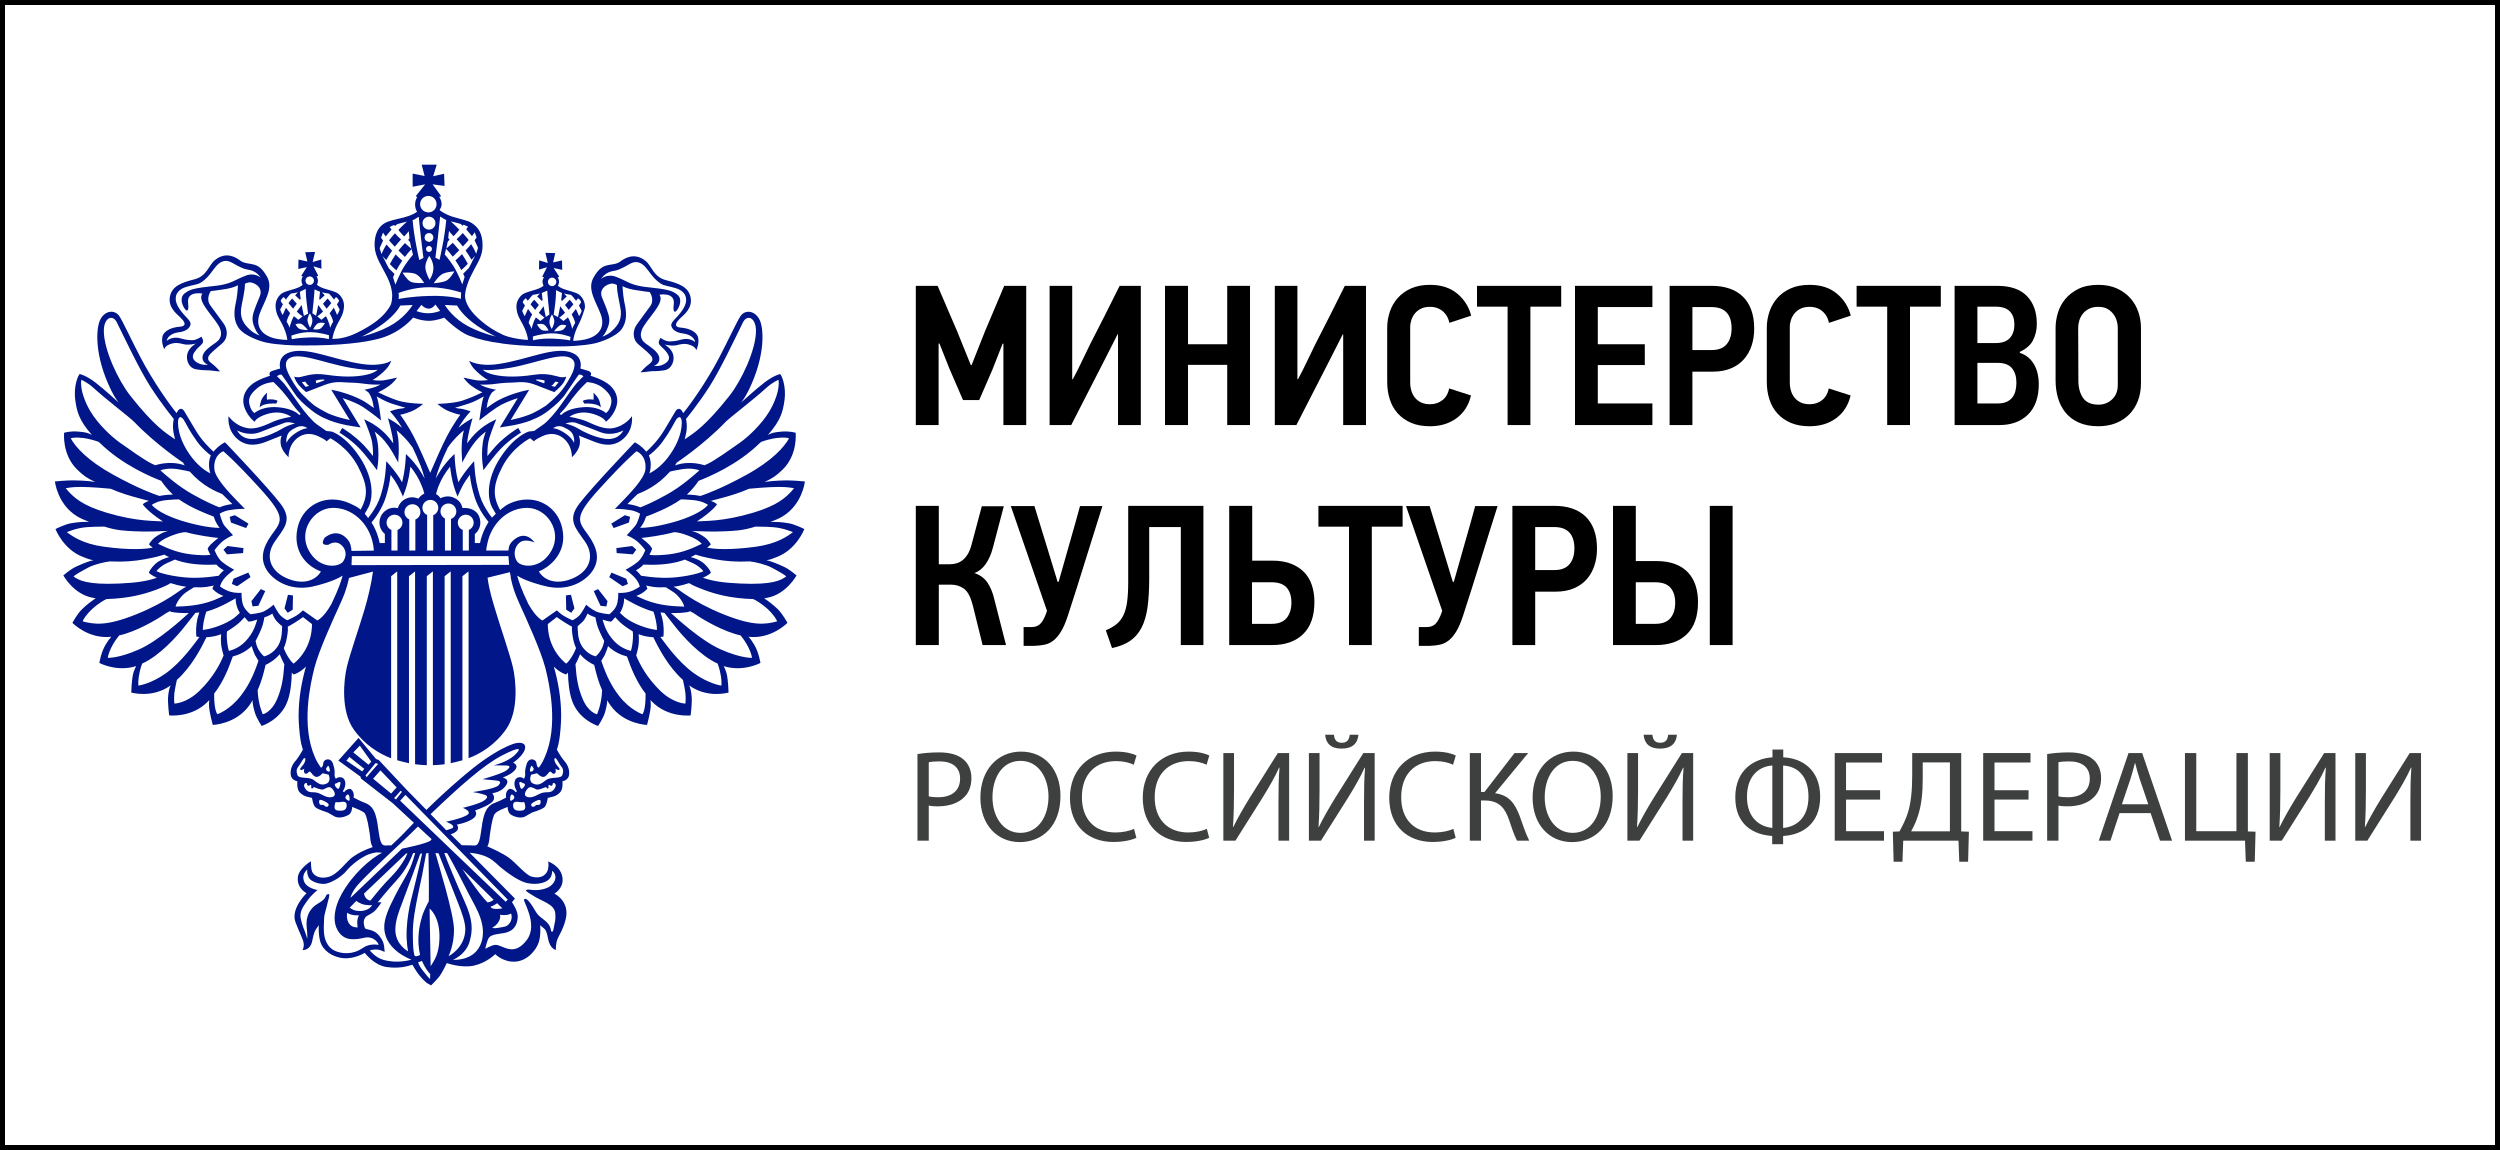 <?xml version="1.0" encoding="utf-8"?>
<!-- Generator: Adobe Illustrator 26.2.1, SVG Export Plug-In . SVG Version: 6.00 Build 0)  -->
<svg version="1.1" xmlns="http://www.w3.org/2000/svg" xmlns:xlink="http://www.w3.org/1999/xlink" x="0px" y="0px"
	 viewBox="0 0 250 115" enable-background="new 0 0 250 115" xml:space="preserve">
<rect x="0" y="0" width="250" height="115" fill="#808080" stroke="none"/>
<g id="Слой_19">
</g>
<g id="Мин._финансов">
</g>
<g id="Фед.слуюба.труд_и_зан">
</g>
<g id="Мин._труда_и_защиты">
</g>
<g id="Мин.транспорта">
</g>
<g id="Мин.строител">
</g>
<g id="Фед.служба_образ_и_науки">
</g>
<g id="Мин.Просвещения">
</g>
<g id="Мин._Науки_и_Образ">
</g>
<g id="Мин._культуры">
	<rect fill="#FFFFFF" stroke="#000000" stroke-miterlimit="10" width="250" height="115"/>
	<path fill="#001689" d="M25.837,60.576l0.687-1.466l-0.44-0.201l-0.942,1.207l0.113,0.527
		L25.837,60.576z M29.271,60.973l0.026-1.431l-0.5-0.063l-0.349,1.364
		l0.325,0.434L29.271,60.973z M57.123,61.276l0.322-0.434l-0.351-1.364
		l-0.502,0.063l0.029,1.431L57.123,61.276z M60.636,60.644l0.117-0.527
		l-0.943-1.207l-0.435,0.201l0.677,1.466L60.636,60.644z M62.792,58.394
		l-0.166-0.52l-1.482-0.614l-0.219,0.452l1.339,0.915L62.792,58.394z M22.97,51.683
		l0.122,0.572l1.519,0.548l0.237-0.437l-1.361-0.848L22.97,51.683z M24.347,54.809
		l-1.593-0.207l-0.407,0.363l0.349,0.469l1.611-0.127L24.347,54.809z
		 M23.352,57.873l-0.166,0.52l0.53,0.232l1.334-0.915l-0.216-0.452L23.352,57.873z
		 M62.89,52.255l0.119-0.572l-0.518-0.164l-1.364,0.848l0.239,0.437
		L62.89,52.255z M80.435,52.909c0,0-0.9-0.467-1.547-0.58
		c-0.779-0.137-1.274-0.143-1.832-0.137c0.417-0.159,0.871-0.348,1.212-0.556
		c1.98-1.202,2.222-3.489,2.222-3.489s-1.175-0.115-1.833-0.108
		c-1.109,0.015-1.934,0.103-2.216,0.17c0.854-0.401,1.219-0.666,1.824-1.252
		c1.538-1.498,1.299-3.677,1.299-3.677s-0.56-0.197-1.445-0.117
		c-0.728,0.062-0.986,0.145-1.33,0.333c1.33-1.499,1.507-2.421,1.653-3.419
		c0.221-1.51-0.31-2.595-0.433-2.671c0,0-0.633,0.133-1.54,0.828
		c-0.99,0.761-2.377,2.043-2.377,2.043s0.367-0.419,0.77-1.24
		c1.724-3.515,1.526-6.284,1.07-7.112c-0.493-0.911-1.452-0.965-1.893-0.298
		c-0.335,0.495-1.319,2.621-2.122,4.138c-1.27,2.428-2.908,4.714-3.594,5.549
		c-0.376-0.802-0.741-0.238-0.741-0.238s-0.56,0.947-1.186,1.985
		c-0.588,0.976-1.326,1.703-1.767,2.109c-0.576-0.686-1.144-0.936-1.144-0.936
		l-0.176,0.176c0,0-4.113,4.301-5.382,5.967c-1.272,1.664-0.318,2.465,0.604,3.825
		c0.919,1.359,0.521,2.937-1.388,3.69c-1.644,0.646-2.794,0.057-3.258-0.749
		c1.21-0.5,2.432-1.721,2.439-3.401c0-0.282-0.028-0.572-0.09-0.874
		c-0.382-1.833-1.865-2.925-3.522-2.916c-0.574,0-1.166,0.129-1.736,0.393
		c-0.372,0.166-0.52,0.306-0.806,0.526c0,0-0.065,0.053-0.158,0.135
		c-0.774-1.412-0.719-2.515,0.227-4.342c1.016-1.962,2.771-2.84,2.771-2.84
		l0.392,0.318c0,0,0-0.143,0.836-0.529c0.846-0.386,1.722-0.279,2.391,0.493
		c0.597,0.694,0.562,1.614,0.562,1.614s0.557-0.491,0.736-1.09
		c0.175-0.595-0.05-1.074-0.05-1.074s0.687,0.262,1.432,0.568
		c0.688,0.276,1.918,0.717,3.004-0.227c1.091-0.95,0.879-2.282,0.879-2.282
		s-0.597,0.947-1.863,1.193c-0.923,0.18-1.927-0.352-2.668-0.67
		c-0.734-0.31-1.717-0.454-1.717-0.454s0.877-0.745,2.396-0.283
		c1.118,0.341,1.254,0.776,1.254,0.776s0.595-0.435,0.951-1.264
		c0.386-0.91,0.138-1.718-0.526-2.352c-0.654-0.617-1.966-0.984-1.966-0.984
		s0.222-0.343-0.23-0.489c-0.392-0.131-0.79-0.238-0.79-0.238
		s0.314-1.064-0.747-1.54c-1.726-0.782-4.484,0.666-7.482,1.094
		c-2.024,0.286-2.884-0.329-2.884-0.329s0.135,0.448,0.56,0.882
		c0.764,0.784,1.324,1.043,1.324,1.043s-0.598,0.103-1.093,0.035
		c-0.488-0.068-1.363-0.28-1.363-0.28s0.279,0.456,0.807,0.839
		c0.527,0.39,1.085,0.636,1.085,0.636s-1.123,0.56-2.035,0.842
		c-0.914,0.281-2.46,0.313-2.46,0.313s0.493,0.492,1.231,0.774
		c0.736,0.28,1.055,0.314,1.055,0.314s-0.629,0.809-1.331,2.141
		c-0.491,0.926-1.256,2.693-1.678,3.672c-0.416-0.98-1.184-2.746-1.67-3.672
		c-0.702-1.332-1.334-2.141-1.334-2.141s0.32-0.034,1.054-0.314
		c0.738-0.282,1.227-0.774,1.227-0.774s-1.541-0.032-2.453-0.313
		c-0.913-0.282-2.033-0.842-2.033-0.842s0.559-0.246,1.081-0.636
		c0.535-0.384,0.809-0.839,0.809-0.839s-0.875,0.212-1.367,0.28
		c-0.493,0.068-1.087-0.035-1.087-0.035s0.555-0.259,1.322-1.043
		c0.421-0.434,0.555-0.882,0.555-0.882s-0.862,0.615-2.881,0.329
		c-2.999-0.427-5.751-1.876-7.484-1.094c-1.056,0.476-0.741,1.54-0.741,1.54
		s-0.401,0.107-0.791,0.238c-0.452,0.145-0.225,0.489-0.225,0.489
		s-1.318,0.367-1.968,0.984c-0.667,0.634-0.914,1.442-0.526,2.352
		c0.35,0.829,0.946,1.264,0.946,1.264s0.136-0.435,1.254-0.776
		c1.519-0.462,2.4,0.283,2.4,0.283S28.122,41.828,27.384,42.138
		c-0.738,0.318-1.738,0.85-2.667,0.67c-1.265-0.246-1.861-1.193-1.861-1.193
		s-0.209,1.332,0.877,2.282c1.089,0.944,2.319,0.503,3.005,0.227
		c0.748-0.306,1.429-0.568,1.429-0.568s-0.223,0.479-0.044,1.074
		c0.175,0.599,0.737,1.09,0.737,1.09s-0.042-0.92,0.559-1.614
		c0.667-0.772,1.55-0.879,2.39-0.493c0.838,0.386,0.838,0.529,0.838,0.529
		l0.387-0.318c0,0,1.755,0.878,2.774,2.84c0.951,1.835,1.04,2.886,0.252,4.305
		c-0.02-0.017-0.057-0.057-0.075-0.071c-0.265-0.213-0.588-0.372-0.988-0.553
		c-0.575-0.265-1.169-0.393-1.743-0.393c-1.651-0.009-3.143,1.083-3.514,2.912
		c-0.066,0.306-0.093,0.595-0.093,0.877c0.003,1.758,1.173,2.95,2.448,3.404
		c-0.462,0.806-1.609,1.396-3.262,0.745c-1.907-0.753-2.302-2.331-1.383-3.69
		c0.919-1.36,1.872-2.161,0.602-3.825c-1.269-1.666-5.38-5.967-5.38-5.967
		l-0.176-0.176c0,0-0.567,0.25-1.149,0.936c-0.439-0.406-1.176-1.133-1.765-2.109
		c-0.621-1.038-1.185-1.985-1.185-1.985s-0.364-0.563-0.742,0.238
		c-0.684-0.835-2.319-3.121-3.593-5.549c-0.802-1.517-1.785-3.642-2.122-4.138
		c-0.442-0.667-1.4-0.613-1.892,0.298c-0.454,0.828-0.654,3.597,1.071,7.112
		c0.401,0.821,0.767,1.24,0.767,1.24s-1.385-1.282-2.369-2.043
		c-0.912-0.695-1.544-0.828-1.544-0.828c-0.125,0.076-0.655,1.161-0.436,2.671
		c0.147,0.998,0.32,1.92,1.655,3.419c-0.343-0.187-0.604-0.271-1.334-0.333
		c-0.881-0.079-1.445,0.117-1.445,0.117s-0.234,2.179,1.305,3.677
		c0.601,0.586,0.965,0.85,1.819,1.252c-0.278-0.067-1.104-0.156-2.212-0.17
		c-0.658-0.007-1.833,0.108-1.833,0.108s0.24,2.287,2.222,3.489
		c0.341,0.208,0.79,0.397,1.207,0.556c-0.551-0.007-1.049,0-1.829,0.137
		c-0.645,0.114-1.544,0.58-1.544,0.58s0.79,2.078,2.805,2.809
		c0.375,0.132,0.557,0.244,0.996,0.302c-0.19,0.025-0.913,0.255-1.762,0.656
		c-0.592,0.282-1.253,0.868-1.253,0.868s1.028,1.892,2.925,2.23
		c0.015,0.001,0.168,0.028,0.312,0.061C9.256,60.034,8.692,60.438,8.186,60.938
		c-0.472,0.461-0.944,1.346-0.944,1.346s1.59,1.658,3.89,1.392
		c-0.183,0.193-0.374,0.462-0.564,0.778c-0.481,0.8-0.631,1.84-0.631,1.84
		s1.74,0.934,3.678,0.316c-0.108,0.199-0.21,0.436-0.287,0.709
		c-0.17,0.635-0.201,1.933-0.201,1.933s2.104,0.623,3.935-0.714
		c-0.129,0.267-0.199,0.611-0.246,1.066c-0.068,0.652,0.099,1.936,0.099,1.936
		s2.282,0.269,3.889-1.4c0.04-0.045,0.083-0.09,0.127-0.137
		c-0.022,0.176-0.037,0.376-0.028,0.586c0.024,0.656,0.377,1.903,0.377,1.903
		s2.296-0.061,3.646-1.947c0.129-0.173,0.219-0.324,0.331-0.525
		c-0.022,0.265,0.103,0.843,0.251,1.301c0.173,0.539,0.657,1.274,0.657,1.274
		s1.891-0.581,2.58-2.459c0.309-0.828,0.42-1.897,0.435-2.874
		c0.114,0.117,0.187,0.186,0.187,0.186s0.621-0.164,1.228-0.791
		c-0.436,1.528-0.73,3.175-0.734,4.89c0,0.42,0.018,0.848,0.058,1.279
		c0.086,0.961,0.138,1.414,0.369,2.14c0,0-0.322,0.608-0.654,1.023
		c-0.132,0.159-0.636,0.652-0.568,1.45c0.051,0.603,0.667,0.685,0.667,0.685
		s-0.069,0.704,0.174,1.029c0.245,0.325,0.588,0.462,0.75,0.504
		c0.161,0.041,0.543,0.133,0.543,0.133s0.108,0.781,0.375,0.962
		c0.324,0.239,1.112,0.469,1.119,0.473c0.197,0.068,0.554,0.322,0.787,0.433
		c0.363,0.174,0.879,0.098,1.369-0.166c0.321-0.182,0.378-0.677,0.363-0.802
		c0.16,0.072,0.184,0.075,0.334,0.136c0.52,0.205,0.92,0.432,0.94,0.522
		c0.244,0.401,0.39,1.404,0.498,2.108c0.053,0.306,0.02,0.727,0.227,1.15
		c0.02,0.034,0.042,0.068,0.061,0.1c-0.046,0.019-0.099,0.036-0.167,0.063
		c-0.526,0.189-1.186,0.466-1.851,0.942c-0.662,0.473-1.463,1.763-2.477,2.002
		c-0.889,0.209-1.546-0.199-1.625-0.753c-0.077-0.552-0.059-0.835-0.059-0.835
		s-1.217,0.718-1.308,1.589c-0.121,1.134,0.871,1.604,0.871,1.604
		s-1.616,1.551-1.11,2.894c0.436,1.15,0.737,1.649,0.813,2.08
		c0.08,0.436-0.115,0.715-0.115,0.715s0.813,0.094,1-1.016
		c0.123-0.694,0.302-1.026,0.461-1.223c0.159-0.201,0.174-0.292,0.174-0.292
		s-0.068,0.999,0.166,1.748c0.242,0.752,1.099,1.494,2.317,1.597
		c1.099,0.092,2.111-0.534,2.111-0.534s0.921,1.245,2.205,1.422
		c1.336,0.182,2.135-0.117,2.565-0.234c0,0,0.353,0.636,0.671,1.034
		c0.162,0.206,0.432,0.515,0.782,0.8l0.41,0.231c0,0,0.485-0.47,0.806-0.864
		c0.314-0.396,0.768-1.367,0.768-1.367s1.444,0.529,2.713,0.255
		c1.264-0.277,2.133-1.148,2.133-1.148s0.788,0.83,2.009,0.749
		c1.223-0.078,2.103-1.184,2.341-1.94c0.24-0.749,0.138-1.703,0.138-1.703
		s0.08,0.063,0.284,0.24c0.197,0.162,0.351,0.248,0.495,1.062
		c0.207,1.108,0.798,1.167,0.798,1.167s-0.051-0.568,0.171-1.114
		c0.17-0.411,0.528-0.878,0.796-1.905c0.482-1.849-1.12-2.607-1.12-2.607
		s0.896-0.499,0.819-1.49c-0.095-1.285-1.465-1.732-1.465-1.732
		s0.11,0.141,0.027,0.692c-0.077,0.552-0.619,1.12-1.683,0.821
		c-0.569-0.162-1.59-1.412-2.253-1.882c-0.673-0.477-1.653-0.91-2.012-1.071
		c-0.024-0.011-0.075-0.034-0.143-0.057c0.009-0.012,0.016-0.026,0.026-0.038
		c0.211-0.423,0.178-0.844,0.235-1.15c0.087-0.61,0.213-1.45,0.402-1.924
		c0.114-0.287,0.526-0.506,1.043-0.706c0.147-0.061,0.165-0.064,0.328-0.136
		c-0.015,0.125,0.044,0.62,0.369,0.802c0.488,0.264,0.997,0.34,1.367,0.166
		c0.229-0.111,0.588-0.365,0.783-0.433c0.007-0.004,0.794-0.234,1.126-0.473
		c0.261-0.181,0.37-0.962,0.37-0.962s0.383-0.092,0.545-0.133
		c0.163-0.042,0.503-0.178,0.749-0.504c0.244-0.324,0.174-1.029,0.174-1.029
		s0.62-0.083,0.668-0.685c0.066-0.798-0.437-1.291-0.57-1.45
		c-0.333-0.415-0.654-1.023-0.654-1.023c0.229-0.726,0.283-1.179,0.369-2.14
		c0.035-0.431,0.056-0.859,0.056-1.279c-0.002-1.715-0.296-3.362-0.733-4.89
		c0.611,0.627,1.227,0.791,1.227,0.791s0.075-0.069,0.188-0.186
		c0.014,0.978,0.129,2.046,0.434,2.874c0.69,1.878,2.579,2.459,2.579,2.459
		s0.486-0.736,0.663-1.274c0.143-0.458,0.27-1.037,0.244-1.301
		c0.12,0.201,0.204,0.352,0.337,0.525c1.351,1.886,3.649,1.947,3.649,1.947
		s0.347-1.247,0.372-1.903c0.009-0.209-0.003-0.409-0.028-0.586
		c0.043,0.047,0.087,0.092,0.131,0.137c1.609,1.668,3.889,1.4,3.889,1.4
		s0.166-1.285,0.094-1.936c-0.044-0.454-0.112-0.798-0.245-1.066
		c1.838,1.338,3.939,0.714,3.939,0.714s-0.032-1.299-0.202-1.933
		c-0.073-0.273-0.182-0.51-0.281-0.709c1.932,0.619,3.672-0.316,3.672-0.316
		s-0.151-1.04-0.629-1.84c-0.191-0.316-0.378-0.584-0.564-0.778
		c2.298,0.266,3.892-1.392,3.892-1.392s-0.475-0.885-0.943-1.346
		c-0.512-0.5-1.069-0.904-1.386-1.102c0.145-0.033,0.297-0.06,0.312-0.061
		c1.892-0.339,2.926-2.23,2.926-2.23s-0.661-0.586-1.256-0.868
		c-0.848-0.401-1.573-0.631-1.757-0.656c0.436-0.058,0.621-0.17,0.991-0.302
		C79.643,54.987,80.435,52.909,80.435,52.909 M77.892,48.693
		c0.904,0,1.382,0.106,1.517,0.132c-0.796,0.958-1.684,1.718-4.072,2.44
		c-3.11,0.93-4.961,0.808-5.645,0.877c1.601-1.052,2-1.698,2-1.698
		s-0.026-0.138-0.605-0.358c0.536-0.142,1.583-0.406,2.368-0.661
		c0.536-0.18,0.87-0.298,1.456-0.551C75.139,48.847,76.878,48.693,77.892,48.693
		 M59.695,62.451c0.099,0.4,0.493,1.208,0.728,1.649
		c-0.046,0.218-0.114,0.547-0.306,0.872c-0.273,0.462-0.547,0.665-0.547,0.665
		s-0.939-0.193-1.466-1.176c-0.34-0.646-0.325-1.405-0.34-1.838
		c0.178-0.152,0.368-0.322,0.495-0.446c0.306-0.308,0.485-0.819,0.485-0.819
		s0.302,0.232,0.799,0.376c0.026,0.174,0.077,0.423,0.15,0.707
		c-0.003-0.005-0.01-0.01-0.01-0.01S59.688,62.443,59.695,62.451 M60.254,61.962
		c0.391,0.131,0.673,0.197,0.877,0.197c0.113-0.098,0.32-0.366,0.388-0.442
		c0.256,0.242,0.4,0.59,1.756,1.425c0.032,0.16,0.041,0.617-0.013,1.081
		c-0.062,0.535-0.168,0.863-0.168,0.863s-0.893-0.164-1.622-0.915
		C60.581,63.256,60.408,62.403,60.254,61.962 M61.989,61.285
		c0.044-0.067,0.096-0.135,0.131-0.211c0.324-0.656,0.293-1.248,0.293-1.248
		s1.576,0.98,2.931,1.335c0.076,0.174,0.176,0.557,0.253,0.933
		c0.116,0.6,0.096,0.899,0.096,0.899s-0.853-0.058-2.033-0.579
		C62.496,61.897,62.234,61.475,61.989,61.285 M64.574,60.014
		c-0.263-0.102-0.753-0.335-0.946-0.422c0.717-0.25,1.107-0.712,1.107-0.712
		s-0.032-0.197-0.141-0.326c0.505,0.087,0.9,0.224,1.784,0.17
		c0.005,0.005,0.223,0.015,0.234,0.015c0.141,0.137,0.747,0.394,1.144,0.822
		c0.479,0.503,0.62,0.896,0.67,1.1C67.514,60.632,66.073,60.597,64.574,60.014
		 M66.344,57.782c-1.114-0.026-1.67-0.136-2.232-0.206
		c-0.123-0.142-0.287-0.369-0.518-0.535c0.141-0.098,0.518-0.3,0.751-0.582
		c0.786,0.038,2.513,0.073,3.936-0.425c0.066-0.025,0.134-0.047,0.201-0.076
		c0.197,0.081,0.457,0.195,0.774,0.343c0.636,0.293,0.956,0.654,1.081,0.821
		C69.86,57.39,67.949,57.818,66.344,57.782 M66.786,55.449
		c-0.777,0.083-1.55,0.109-1.846,0.021c0,0,0.14-0.224,0.271-0.584
		c-0.083-0.257-0.384-0.543-0.942-0.991c-0.042-0.033-0.085-0.065-0.127-0.099
		c0.551-0.057,1.98-0.231,3.291-0.582c0.163,0.02,0.519,0.02,1.328,0.33
		c1,0.382,1.297,0.707,1.416,0.835C69.624,54.632,68.45,55.275,66.786,55.449
		 M67.257,52.24c-1.871,0.509-2.814,0.546-3.244,0.546
		c0.164-0.193,0.415-0.56,0.6-1.131c0.667-0.245,2.296-0.881,3.476-1.717
		c0.24,0,0.607,0.016,1.155,0.064c0.923,0.08,1.358,0.352,1.566,0.489
		C70.211,51.175,68.811,51.818,67.257,52.24 M77.611,43.806
		c0.84-0.11,1.186-0.01,1.297,0.024c-0.458,0.837-1.641,2.214-4.279,3.663
		c-2.49,1.361-3.963,1.893-4.583,2.103c-0.687-0.135-1.356-0.138-1.356-0.138
		c0.516-0.488,0.895-0.964,1.165-1.373c0.919-0.356,3.881-1.566,6.148-3.802
		c0.029-0.028,0.091-0.071,0.121-0.098C76.445,44.06,77.159,43.861,77.611,43.806
		 M68.603,41.889c0,0,1.145-1.365,2.367-3.272c1.064-1.668,2.435-4.573,3.322-6.371
		c0.422-0.854,1.288-0.493,1.305,0.806c0.017,1.895-1.435,4.983-2.647,6.52
		c-2.409,3.047-3.549,3.734-4.485,4.365C68.473,43.822,68.836,42.952,68.603,41.889
		 M72.578,42.172c0.545-0.533,2.703-2.152,4.06-3.39
		c0.58-0.535,1.212-0.804,1.212-0.804c0.157,1.002-0.425,2.356-0.942,3.205
		c-0.753,1.235-2.032,2.461-2.935,3.1c-2.828,2.008-3.051,2.023-3.515,2.243
		c-0.061,0-1.454-0.533-2.963,0.02c0.119-0.134,0.159-0.273,0.159-0.273
		S70.369,44.476,72.578,42.172 M66.261,44.162c0.712-0.987,1.083-1.713,1.245-2.014
		c0.349-0.66,0.689-0.528,0.672,0.153c-0.017,1.222-0.633,2.489-1.435,3.51
		c-0.725,0.916-1.42,1.332-1.8,1.528c0.086-0.22,0.275-1.116-0.057-1.792
		C65.131,45.357,65.74,44.888,66.261,44.162 M67.001,47.157
		c0.228-0.057,0.603-0.14,1.18-0.234c0.916-0.147,1.524,0.022,1.76,0.11
		c-0.499,0.462-1.822,1.619-3.225,2.403c-1.279,0.722-2.234,1.126-2.682,1.301
		c-0.668-0.289-1.292-0.329-1.292-0.329s0.353-0.365,1.009-0.996
		C64.384,49.148,65.713,48.614,67.001,47.157 M54.81,58.676
		c2.332,0.457,3.962-0.761,4.527-1.725c0.585-0.987,0.473-2.065-0.512-3.442
		c-0.996-1.4-1.54-1.713,1.134-4.649c2.673-2.935,3.695-3.736,3.695-3.736
		s1.02,0.361,0.889,1.806c-0.082,0.932-1.666,2.516-2.14,3.021
		c-0.489,0.514-0.91,0.938-0.91,0.938s0.667-0.027,1.541,0.125
		c0.624,0.105,0.973,0.36,0.973,0.36s-0.205,0.893-0.513,1.247
		c-0.309,0.348-0.818,0.908-0.818,0.908s0.681,0.258,1.181,0.728
		c0.426,0.401,0.671,0.757,0.671,0.757s-0.281,0.786-0.763,1.181
		c-0.479,0.394-1.215,0.787-1.215,0.787s0.656,0.426,1.064,0.942
		c0.292,0.372,0.366,0.726,0.366,0.726s-0.433,0.341-1,0.514
		c-0.276,0.083-0.545,0.115-0.759,0.125c0-0.001-0.005-0.004-0.005-0.004
		l0.001,0.004c-0.232,0.012-0.395-0.004-0.395-0.004s0.034,0.814-0.187,1.301
		c-0.234,0.518-0.711,0.84-0.711,0.84s-0.932-0.087-1.341-0.289
		c-0.484-0.242-0.97-0.665-0.97-0.665s-0.431,0.832-0.693,1.091
		c-0.322,0.312-0.673,0.465-0.673,0.465s-0.467-0.2-0.907-0.465
		c-0.253-0.148-0.658-0.524-0.658-0.524l-1.435,1.008c0,0-0.607-0.219-1.418-1.657
		c-0.013-0.03-0.028-0.061-0.041-0.09c-0.649-1.351-0.929-2.187-1.071-2.735
		C52.513,58.085,54.079,58.533,54.81,58.676 M52.771,50.788
		c1.912,0.043,3.452,2.288,2.397,4.238c-1.056,1.951-3.053,1.716-3.462,1.113
		c-0.414-0.599-0.28-1.495,0.289-1.905c0.576-0.413,1.458,0.021,1.458,0.021
		L53.405,54.189c0,0-0.848-1.26-2.071-0.157c-0.295,0.271-0.448,0.493-0.496,1.024
		h-2.218c0.017-0.273,0.042-0.325,0.092-0.587
		C49.105,52.27,50.871,50.744,52.771,50.788 M40.448,51.214
		c0-0.437,0.362-0.792,0.793-0.792c0.444,0,0.798,0.355,0.798,0.792
		c0,0.339-0.21,0.624-0.503,0.739v3.102h-0.611v-3.113
		C40.648,51.818,40.448,51.538,40.448,51.214 M41.833,49.866
		c-0.175-0.079-0.603-0.235-1.088-0.056c-0.459,0.15-0.829,0.528-0.96,1.007
		c-0.112-0.026-0.233-0.04-0.355-0.044c-0.315-0.008-0.704,0.097-1.07,0.458
		c-0.257,0.269-0.415,0.628-0.415,1.025c0,0.461,0.215,0.871,0.541,1.142v0.908
		H37.97c-0.079-0.423-0.331-1.314-0.821-2.057
		c0.242-0.284,1.042-1.278,1.43-2.527c0.242-0.783,0.392-1.451,0.482-2.243
		c0.135,0.172,0.281,0.378,0.419,0.586c0.308,0.475,0.543,0.996,0.543,0.996
		l0.27,0.594L40.523,49.043c0.003-0.009,0.226-0.611,0.385-1.489
		c0.06-0.34,0.102-0.644,0.132-0.892c0.192,0.239,0.432,0.56,0.65,0.931
		c0.279,0.471,0.516,1.046,0.595,1.268c0.049,0.134,0.108,0.343,0.149,0.496
		C42.218,49.461,42.012,49.619,41.833,49.866 M38.654,52.263
		c0-0.438,0.361-0.794,0.798-0.794c0.438,0,0.792,0.355,0.792,0.794
		c0,0.33-0.205,0.614-0.493,0.732v2.06h-0.609v-2.063
		C38.858,52.873,38.654,52.588,38.654,52.263 M50.843,55.611l0.07,0.874
		l-15.76,0.03l0.03-0.904H50.843z M46.251,50.806
		c-0.106-0.413-0.303-0.822-0.963-1.076c-0.66-0.25-1.248,0.102-1.248,0.102
		s-0.111-0.245-0.441-0.431c0.042-0.152,0.108-0.39,0.163-0.539
		c0.073-0.223,0.312-0.798,0.594-1.268c0.221-0.371,0.457-0.692,0.649-0.931
		c0.026,0.248,0.071,0.552,0.13,0.892c0.159,0.878,0.382,1.48,0.386,1.489
		l0.23,0.611l0.271-0.594c0.001,0,0.23-0.52,0.545-0.996
		c0.136-0.208,0.283-0.414,0.414-0.586c0.092,0.791,0.242,1.46,0.482,2.243
		c0.363,1.169,1.103,2.127,1.396,2.479c-0.543,0.839-0.78,1.674-0.858,2.106
		h-0.518v-0.904c0.333-0.268,0.551-0.681,0.551-1.146
		C48.032,51.437,47.45,50.713,46.251,50.806 M45.78,52.263
		c0-0.438,0.361-0.794,0.796-0.794c0.435,0,0.79,0.355,0.79,0.794
		c0,0.325-0.198,0.606-0.483,0.729v2.063h-0.607v-2.059
		C45.986,52.877,45.78,52.597,45.78,52.263 M44.049,51.141
		c0-0.436,0.35-0.791,0.792-0.791c0.44,0,0.791,0.355,0.791,0.791
		c0,0.347-0.219,0.637-0.531,0.749v3.166h-0.607v-3.204
		C44.229,51.723,44.049,51.455,44.049,51.141 M57.402,44.279
		c0,0-0.199-0.521-0.97-1.006c-0.772-0.487-1.126-0.445-1.126-0.445
		s0.442-0.394,1.057-0.11c0.621,0.287,0.844,0.489,0.98,0.883
		C57.472,43.999,57.402,44.279,57.402,44.279 M57.581,42.279
		c0.662,0.228,1.952,0.737,2.439,0.93c1.226,0.479,2.313-0.172,2.313-0.172
		s-0.434,1.064-1.907,0.83c-1-0.159-2.078-0.685-2.536-0.968
		c-0.73-0.439-1.344-0.541-1.344-0.541S57.15,42.127,57.581,42.279
		 M58.702,38.205c0,0,0.973,0.045,1.637,0.623
		c0.66,0.571,0.928,1.003,0.749,1.661c-0.173,0.661-0.494,0.813-0.494,0.813
		s-0.607-0.552-1.777-0.592c-0.605-0.024-2.007,0.108-2.632,0.736
		c-0.129,0.114-0.235-0.03-0.145-0.132c0.193-0.223,0.356-0.333,0.669-0.766
		c0.467-0.64,0.661-0.914,1.083-1.402C58.211,38.662,58.702,38.205,58.702,38.205
		 M48,38.456c0,0,0.626,0.032,1.212-0.032c0.571-0.064,1.18-0.159,1.851-0.159
		c0.671,0,1.376-0.219,2.545,0.242c1.172,0.466,1.825,0.701,1.825,0.701
		s0.465-0.379,0.778-0.751c0.308-0.376,0.417-0.792,0.417-0.792
		s-0.289,0.11-0.618,0.041c-0.333-0.064-1.262-0.427-2.434-0.249
		c-1.163,0.17-2.479,0.299-3.755,0.1c-1.283-0.199-1.536-0.588-1.536-0.588
		s0.611,0.17,2.808-0.204c2.676-0.465,5.458-1.792,6.241-0.727
		c0.235,0.32,0.089,0.813-0.065,1.184c-0.155,0.378-0.769,1.513-1.39,2.156
		c-0.488,0.507-0.917,0.893-1.265,1.171c-0.264,0.174-1.146,0.737-1.767,0.947
		c-0.619,0.238-1.307,0.405-1.781,0.509l1.853-3.032l-0.619,0.138
		c-0.014,0.003-1.227,0.274-2.436,0.898c-0.357,0.189-0.84,0.522-1.207,0.795
		c0.051-0.299,0.106-0.617,0.154-0.769c0.123-0.397,0.314-0.704,0.386-0.784
		c0.034-0.04,0.127-0.108,0.204-0.164l0.207-0.11
		c-0.114-0.02-0.368-0.067-0.726-0.166
		C48.376,38.681,48,38.456,48,38.456 M53.959,37.961
		c0.395,0.035,0.469,0.094,0.514,0.102c-0.006,0.009-0.053,0.274-0.053,0.274
		s-0.03-0.004-0.448-0.162c-0.417-0.151-0.38-0.17-0.38-0.17
		S53.541,37.917,53.959,37.961 M55.113,38.583c0,0,0.1-0.032,0.17-0.106
		c0.189-0.209,0.236-0.317,0.236-0.317l0.341,0.06l-0.368,0.464L55.113,38.583z
		 M43.978,46.587c0.257-0.658,0.528-1.266,0.806-1.838
		c0.556-0.797,1.169-1.368,1.598-1.718c-0.03,0.141-0.066,0.291-0.094,0.45
		c-0.104,0.496-0.125,1.048-0.125,1.416c0,0.246,0.007,0.409,0.007,0.412
		l0.053,0.94l0.458-0.824c0.002,0,0.423-0.768,0.914-1.343
		c0.329-0.387,0.678-0.696,0.978-0.915c-0.114,0.337-0.233,0.719-0.282,1.019
		c-0.068,0.437-0.089,0.86-0.089,1.216c0,0.566,0.051,0.961,0.055,0.969
		l0.085,0.65l0.395-0.526c0.002,0,0.76-1.008,1.276-1.554
		c0.473-0.502,0.992-0.923,1.399-1.219c0.399-0.29,0.679-0.457,0.689-0.461
		l-0.276-0.465c-0.013,0.007-1.201,0.707-2.207,1.773
		c-0.278,0.299-0.617,0.712-0.876,1.036c-0.002-0.062-0.003-0.132-0.003-0.204
		c0-0.333,0.018-0.73,0.085-1.13c0.045-0.273,0.176-0.701,0.304-1.05
		c0.122-0.351,0.231-0.626,0.231-0.626l0.271-0.674l-0.645,0.333
		c-0.018,0.008-0.977,0.5-1.802,1.48c-0.167,0.197-0.325,0.408-0.464,0.607
		c0.019-0.25,0.047-0.516,0.095-0.755c0.132-0.635,0.265-1.127,0.265-1.131
		l0.171-0.635l-0.568,0.336c-0.011,0.006-0.36,0.208-0.842,0.625
		c0.068-0.11,0.132-0.22,0.201-0.326c0.393-0.654,1.012-1.326,1.012-1.326
		S46.252,40.865,46.039,40.865c-0.225,0-0.535-0.093-0.535-0.093
		s0.708-0.197,1.388-0.419c0.514-0.164,1.183-0.534,1.491-0.712
		c-0.03,0.072-0.057,0.151-0.085,0.234c-0.131,0.432-0.268,1.497-0.273,1.506
		l-0.089,0.662l0.526-0.412c0.003,0,1.084-0.853,1.653-1.145
		c0.566-0.292,1.147-0.506,1.583-0.646c0.023-0.008,0.05-0.018,0.078-0.025
		L49.982,42.746l0.581-0.094c0.009-0.002,1.328-0.157,2.487-0.597l0.27-0.121
		c0.989-0.378,1.666-0.984,1.687-0.998c0.607-0.474,1.216-1.044,1.552-1.56
		c0.689-1.036,1.316-1.908,1.316-1.908s0.168-0.025,0.254,0.017
		c0.089,0.045,0.219,0.132,0.219,0.132s-0.42,0.401-0.704,0.73
		c-0.287,0.333-1,1.343-1.486,2.045c-0.526,0.761-1.375,1.763-1.847,2.074
		c-0.524,0.353-0.891,0.628-0.891,0.628l-0.535,0.057c0,0-1.408,0.382-2.865,2.633
		c-1.453,2.25-1.243,4.096-0.823,4.932c0.076,0.151,0.25,0.451,0.388,0.669
		c-0.133,0.117-0.255,0.246-0.384,0.38c-0.098-0.123-0.219-0.278-0.355-0.482
		c-0.308-0.45-0.67-1.071-0.869-1.725c-0.297-0.964-0.442-1.713-0.52-2.789
		l-0.049-0.654l-0.427,0.495c-0.007,0.004-0.466,0.545-0.867,1.159
		c-0.104,0.155-0.199,0.314-0.279,0.46c-0.057-0.214-0.116-0.475-0.172-0.77
		c-0.15-0.84-0.178-1.46-0.178-1.46l-0.034-0.603l-0.429,0.426
		c-0.006,0.011-0.609,0.611-1.134,1.493c-0.107,0.183-0.217,0.363-0.318,0.537
		C43.689,47.422,43.827,46.969,43.978,46.587 M43.032,49.988
		c0.442,0,0.795,0.358,0.795,0.795c0,0.334-0.209,0.622-0.503,0.735v3.537h-0.611
		v-3.553c-0.279-0.124-0.471-0.399-0.471-0.72
		C42.242,50.347,42.595,49.988,43.032,49.988 M28.711,36.036
		c0.784-1.064,3.565,0.262,6.238,0.727c2.198,0.374,2.81,0.204,2.81,0.204
		s-0.252,0.39-1.534,0.588c-1.281,0.199-2.589,0.07-3.761-0.1
		c-1.169-0.178-2.1,0.185-2.428,0.249c-0.333,0.069-0.618-0.041-0.618-0.041
		s0.11,0.416,0.419,0.792c0.306,0.372,0.769,0.751,0.769,0.751
		s0.655-0.235,1.829-0.701c1.171-0.461,1.874-0.242,2.547-0.242
		c0.671,0,1.28,0.095,1.851,0.159c0.59,0.065,1.212,0.032,1.212,0.032
		s-0.374,0.225-0.881,0.354c-0.365,0.098-0.616,0.145-0.726,0.166l0.2,0.11
		c0.078,0.057,0.168,0.125,0.211,0.164c0.075,0.081,0.259,0.388,0.381,0.784
		c0.043,0.151,0.106,0.47,0.152,0.769c-0.364-0.273-0.846-0.606-1.201-0.795
		c-1.214-0.624-2.424-0.895-2.436-0.898l-0.624-0.138l1.857,3.032
		c-0.479-0.104-1.166-0.271-1.786-0.509c-0.614-0.211-1.495-0.773-1.761-0.947
		c-0.352-0.278-0.778-0.664-1.268-1.171c-0.621-0.644-1.231-1.778-1.386-2.156
		C28.622,36.849,28.479,36.356,28.711,36.036 M32.448,38.004
		c0,0,0.045,0.019-0.375,0.17c-0.415,0.158-0.446,0.162-0.446,0.162
		s-0.05-0.265-0.057-0.274c0.05-0.008,0.125-0.067,0.516-0.102
		C32.505,37.917,32.448,38.004,32.448,38.004 M30.932,38.583l-0.376,0.101
		l-0.371-0.464l0.343-0.06c0,0,0.048,0.108,0.234,0.317
		C30.827,38.55,30.932,38.583,30.932,38.583 M27.233,40.71
		c-1.171,0.04-1.785,0.592-1.785,0.592s-0.318-0.152-0.491-0.813
		c-0.178-0.658,0.09-1.09,0.753-1.661c0.665-0.578,1.635-0.623,1.635-0.623
		s0.489,0.457,0.913,0.941c0.416,0.488,0.617,0.761,1.084,1.402
		c0.312,0.433,0.47,0.543,0.665,0.766c0.095,0.102-0.015,0.246-0.147,0.132
		C29.233,40.818,27.833,40.686,27.233,40.71 M28.156,42.899
		c-0.462,0.283-1.534,0.809-2.534,0.968c-1.483,0.234-1.907-0.83-1.907-0.83
		s1.082,0.651,2.307,0.172c0.493-0.193,1.783-0.702,2.449-0.93
		c0.422-0.152,1.029,0.079,1.029,0.079S28.884,42.46,28.156,42.899 M29.615,43.272
		c-0.771,0.485-0.966,1.006-0.966,1.006s-0.074-0.279,0.055-0.679
		c0.135-0.395,0.359-0.596,0.98-0.883c0.617-0.283,1.059,0.11,1.059,0.11
		S30.388,42.785,29.615,43.272 M36.849,50.717
		c0.417-0.836,0.628-2.682-0.828-4.932c-1.459-2.251-2.865-2.633-2.865-2.633
		l-0.535-0.057c0,0-0.364-0.275-0.893-0.628c-0.469-0.31-1.316-1.312-1.846-2.074
		c-0.484-0.702-1.198-1.713-1.48-2.045c-0.287-0.329-0.71-0.73-0.71-0.73
		s0.131-0.087,0.222-0.132c0.087-0.042,0.251-0.017,0.251-0.017
		s0.634,0.872,1.316,1.908c0.343,0.516,0.949,1.086,1.56,1.56H31.041
		c0.02,0.014,0.689,0.619,1.683,0.998l0.277,0.121
		c1.153,0.44,2.477,0.595,2.486,0.597L36.064,42.746l-1.791-2.93
		c0.021,0.007,0.051,0.017,0.075,0.025c0.435,0.139,1.012,0.353,1.581,0.646
		c0.567,0.292,1.655,1.145,1.655,1.145l0.522,0.412l-0.09-0.662
		c0-0.009-0.142-1.074-0.273-1.506c-0.024-0.083-0.053-0.162-0.08-0.234
		c0.308,0.178,0.975,0.548,1.487,0.712c0.683,0.223,1.392,0.419,1.392,0.419
		S40.234,40.865,40.012,40.865c-0.225,0-1.02,0.265-1.02,0.265
		s0.623,0.671,1.02,1.326c0.063,0.106,0.128,0.216,0.191,0.326
		c-0.482-0.417-0.826-0.619-0.836-0.625l-0.568-0.336l0.17,0.635
		c0,0.004,0.131,0.496,0.26,1.131c0.053,0.238,0.077,0.505,0.095,0.755
		c-0.136-0.199-0.294-0.41-0.461-0.607c-0.825-0.98-1.784-1.472-1.805-1.48
		l-0.645-0.333l0.272,0.674c0,0,0.11,0.275,0.236,0.626
		c0.122,0.349,0.257,0.777,0.299,1.05c0.063,0.4,0.085,0.798,0.085,1.13
		c0,0.072,0,0.142-0.004,0.204c-0.263-0.325-0.596-0.737-0.874-1.036
		c-1.009-1.066-2.195-1.767-2.206-1.773l-0.274,0.465
		c0.009,0.004,0.285,0.171,0.686,0.461c0.405,0.296,0.93,0.717,1.399,1.219
		c0.515,0.546,1.273,1.554,1.277,1.554l0.39,0.526l0.092-0.65
		c0.002-0.008,0.051-0.403,0.051-0.969c0-0.355-0.018-0.779-0.09-1.216
		c-0.048-0.3-0.164-0.683-0.279-1.019c0.295,0.219,0.652,0.528,0.977,0.915
		c0.49,0.575,0.914,1.343,0.915,1.343l0.454,0.824l0.051-0.94
		c0-0.003,0.007-0.166,0.007-0.412c0-0.369-0.016-0.921-0.118-1.416
		c-0.034-0.159-0.067-0.31-0.095-0.45c0.432,0.35,1.039,0.921,1.598,1.718
		c0.278,0.572,0.545,1.179,0.803,1.838c0.148,0.382,0.288,0.835,0.405,1.266
		c-0.102-0.174-0.208-0.353-0.317-0.537c-0.526-0.883-1.124-1.482-1.134-1.493
		l-0.428-0.426l-0.033,0.603c0,0-0.034,0.62-0.183,1.46
		c-0.05,0.295-0.116,0.556-0.17,0.77c-0.079-0.146-0.174-0.305-0.276-0.46
		c-0.399-0.615-0.868-1.155-0.872-1.159l-0.423-0.495l-0.049,0.654
		c-0.08,1.076-0.225,1.825-0.52,2.789c-0.204,0.654-0.558,1.274-0.868,1.725
		c-0.15,0.219-0.282,0.395-0.386,0.522c-0.112-0.147-0.232-0.318-0.337-0.432
		C36.611,51.148,36.779,50.858,36.849,50.717 M30.864,55.026
		c-1.059-1.95,0.48-4.195,2.386-4.238c1.908-0.044,3.67,1.482,4.064,3.681
		c0.049,0.262,0.049,0.318,0.069,0.591l-2.233,0.031
		c-0.05-0.527-0.123-0.829-0.386-1.14C33.658,52.648,32.448,53.792,32.448,53.792
		s-0.28,0.45-0.112,0.598c0.169,0.15,0.498,0.09,0.498,0.09
		s0.627-0.471,1.197-0.06c0.572,0.412,0.7,1.12,0.289,1.719
		C33.908,56.742,31.915,56.977,30.864,55.026 M22.326,45.123
		c0,0,1.019,0.802,3.69,3.736c2.673,2.935,2.137,3.249,1.134,4.649
		c-0.984,1.377-1.091,2.455-0.51,3.442c0.568,0.965,2.197,2.183,4.527,1.725
		c0.73-0.143,2.302-0.591,3.095-1.112c-0.139,0.548-0.425,1.384-1.072,2.735
		c-0.012,0.03-0.024,0.061-0.04,0.09c-0.809,1.438-1.423,1.657-1.423,1.657
		l-1.43-1.008c0,0-0.408,0.376-0.658,0.524c-0.438,0.265-0.907,0.465-0.907,0.465
		s-0.347-0.153-0.672-0.465c-0.267-0.259-0.698-1.091-0.698-1.091
		s-0.483,0.423-0.963,0.665c-0.415,0.202-1.347,0.289-1.347,0.289
		s-0.474-0.321-0.709-0.84c-0.219-0.487-0.188-1.301-0.188-1.301
		s-0.16,0.016-0.394,0.004l0.004-0.004c0,0-0.007,0.003-0.007,0.004
		c-0.213-0.009-0.484-0.042-0.759-0.125c-0.565-0.174-0.998-0.514-0.998-0.514
		s0.07-0.355,0.364-0.726c0.405-0.516,1.059-0.942,1.059-0.942
		s-0.729-0.393-1.213-0.787c-0.48-0.395-0.755-1.181-0.755-1.181
		s0.24-0.356,0.667-0.757c0.496-0.471,1.182-0.728,1.182-0.728
		s-0.515-0.56-0.82-0.908c-0.306-0.353-0.512-1.247-0.512-1.247
		s0.345-0.255,0.967-0.36c0.882-0.152,1.547-0.125,1.547-0.125
		s-0.423-0.423-0.911-0.938c-0.473-0.505-2.056-2.088-2.139-3.021
		C21.306,45.484,22.326,45.123,22.326,45.123 M18.552,53.213
		c1.311,0.351,2.735,0.526,3.288,0.582c-0.042,0.034-0.087,0.066-0.129,0.099
		c-0.56,0.448-0.859,0.734-0.946,0.991c0.131,0.36,0.276,0.584,0.276,0.584
		c-0.296,0.088-1.074,0.062-1.843-0.021c-1.674-0.174-2.842-0.817-3.395-1.07
		c0.121-0.129,0.417-0.454,1.419-0.835C18.027,53.233,18.383,53.233,18.552,53.213
		 M15.171,50.491c0.205-0.137,0.64-0.409,1.56-0.489
		c0.555-0.048,0.921-0.064,1.163-0.064c1.173,0.835,2.805,1.472,3.472,1.717
		c0.184,0.572,0.437,0.939,0.603,1.131c-0.43,0-1.373-0.037-3.246-0.546
		C17.171,51.818,15.769,51.175,15.171,50.491 M17.698,56.033
		c1.423,0.499,3.15,0.463,3.938,0.425c0.232,0.283,0.609,0.484,0.749,0.582
		c-0.235,0.166-0.394,0.393-0.517,0.535c-0.561,0.07-1.117,0.18-2.233,0.206
		c-1.603,0.036-3.513-0.392-3.99-0.662c0.125-0.166,0.443-0.528,1.077-0.821
		c0.318-0.147,0.579-0.262,0.778-0.343C17.567,55.986,17.631,56.008,17.698,56.033
		 M19.604,58.724c0.884,0.053,1.277-0.083,1.783-0.17
		c-0.107,0.129-0.142,0.326-0.142,0.326s0.39,0.462,1.103,0.712
		c-0.191,0.088-0.679,0.32-0.943,0.422c-1.497,0.582-2.937,0.618-3.851,0.647
		c0.05-0.204,0.191-0.597,0.672-1.1c0.397-0.428,1-0.685,1.143-0.822
		C19.377,58.739,19.597,58.729,19.604,58.724 M20.385,62.093
		c0.075-0.376,0.177-0.759,0.249-0.933c1.356-0.355,2.931-1.335,2.931-1.335
		s-0.03,0.592,0.293,1.248c0.038,0.076,0.087,0.144,0.129,0.211
		c-0.242,0.191-0.506,0.613-1.67,1.129c-1.177,0.521-2.033,0.579-2.033,0.579
		S20.266,62.693,20.385,62.093 M22.701,63.142
		c1.358-0.835,1.502-1.184,1.76-1.425c0.065,0.075,0.271,0.343,0.386,0.442
		c0.203,0,0.484-0.065,0.878-0.197c-0.155,0.442-0.325,1.295-1.216,2.21
		c-0.728,0.751-1.622,0.915-1.622,0.915s-0.11-0.328-0.171-0.863
		C22.666,63.759,22.671,63.302,22.701,63.142 M26.286,62.451
		c0.007-0.009,0.011-0.019,0.011-0.019s-0.008,0.005-0.009,0.01
		c0.073-0.284,0.122-0.533,0.147-0.707c0.498-0.144,0.798-0.376,0.798-0.376
		s0.182,0.511,0.487,0.819c0.123,0.124,0.31,0.295,0.493,0.446
		c-0.017,0.433,0,1.192-0.342,1.838c-0.524,0.984-1.462,1.176-1.462,1.176
		s-0.274-0.203-0.549-0.665c-0.19-0.326-0.261-0.654-0.305-0.872
		C25.794,63.66,26.181,62.851,26.286,62.451 M22.229,49.412
		c0.652,0.631,1.006,0.996,1.006,0.996s-0.623,0.04-1.289,0.329
		c-0.451-0.175-1.402-0.579-2.681-1.301c-1.404-0.784-2.729-1.942-3.227-2.403
		c0.234-0.087,0.847-0.257,1.758-0.11c0.581,0.094,0.954,0.177,1.18,0.234
		C20.266,48.614,21.595,49.148,22.229,49.412 M18.473,42.148
		c0.163,0.301,0.533,1.027,1.241,2.014c0.524,0.726,1.134,1.196,1.372,1.386
		c-0.329,0.675-0.135,1.572-0.05,1.792c-0.382-0.197-1.076-0.613-1.8-1.528
		c-0.805-1.021-1.415-2.288-1.436-3.51C17.785,41.619,18.124,41.488,18.473,42.148
		 M10.383,33.052c0.015-1.299,0.885-1.66,1.305-0.806
		c0.887,1.798,2.262,4.703,3.322,6.371c1.225,1.907,2.367,3.272,2.367,3.272
		c-0.235,1.063,0.129,1.933,0.135,2.048c-0.934-0.631-2.076-1.318-4.482-4.365
		C11.817,38.035,10.364,34.947,10.383,33.052 M9.07,41.183
		c-0.514-0.849-1.097-2.203-0.936-3.205c0,0,0.627,0.269,1.21,0.804
		c1.356,1.238,3.512,2.857,4.057,3.39c2.205,2.304,4.921,4.1,4.921,4.1
		s0.042,0.139,0.166,0.273c-1.517-0.553-2.905-0.02-2.97-0.02
		c-0.459-0.22-0.683-0.234-3.508-2.243C11.106,43.644,9.826,42.419,9.07,41.183
		 M7.072,43.83c0.111-0.034,0.456-0.133,1.299-0.024
		c0.45,0.055,1.165,0.254,1.483,0.377c0.03,0.028,0.093,0.07,0.123,0.098
		c2.267,2.237,5.225,3.447,6.147,3.802c0.273,0.409,0.649,0.885,1.165,1.373
		c0,0-0.666,0.003-1.354,0.138c-0.619-0.209-2.101-0.741-4.581-2.103
		C8.713,46.043,7.527,44.667,7.072,43.83 M6.57,48.825
		c0.135-0.026,0.615-0.132,1.517-0.132c1.017,0,2.753,0.154,2.98,0.182
		c0.583,0.253,0.923,0.371,1.461,0.551c0.782,0.255,1.83,0.519,2.36,0.661
		c-0.576,0.22-0.604,0.358-0.604,0.358s0.399,0.646,2.005,1.698
		c-0.687-0.069-2.54,0.053-5.643-0.877C8.253,50.543,7.365,49.783,6.57,48.825
		 M6.686,53.211c0.217-0.068,0.636-0.267,1.318-0.401
		c0.9-0.176,1.895-0.123,2.432-0.151c1.235,0.401,2.068,0.418,2.966,0.467
		c1.383,0.071,2.621-0.004,3.434-0.034c0,0-0.53,0.068-1.302,0.616
		c-0.399,0.283-0.631,0.717-0.631,0.717c0.015,0.069,0.262,0.256,0.367,0.335
		c-0.629,0.142-2.164,0.284-4.887-0.089C8.25,54.382,7.157,53.579,6.686,53.211
		 M7.354,57.643c0.086-0.106,0.638-0.448,1.468-0.885
		c0.543-0.292,1.615-0.566,2.182-0.617c1.401,0.067,2.463-0.032,3.385-0.201
		c1.116-0.196,1.748-0.382,2.043-0.481c0,0,0.323,0.2,0.487,0.249
		c-0.355,0.085-0.96,0.293-1.384,0.682c-0.499,0.469-0.609,0.794-0.65,0.869
		c0.139,0.224,0.803,0.516,0.803,0.516c-1.005,0.353-2.099,0.507-3.749,0.578
		C8.71,58.505,7.853,58.017,7.354,57.643 M8.269,62.14
		c0.024-0.136,0.32-0.669,1.035-1.317c0.398-0.363,1.09-0.821,1.349-0.916
		c2.319-0.067,3.819-0.514,4.915-0.916c0.905-0.337,1.317-0.555,1.494-0.682
		c0.856,0.282,1.404,0.342,1.565,0.366c-0.562,0.219-1.753,1.448-5.012,2.762
		C10.603,62.647,9.432,62.432,8.269,62.14 M10.778,65.782c0,0,0.109-0.971,1.14-2.241
		c1.683-0.368,3.692-1.532,4.624-2.178c0.166-0.121,0.217-0.094,0.408-0.238
		c0.469,0.197,1.474,0.178,1.931,0.182c-0.616,0.566-3.041,2.776-4.966,3.629
		C11.834,65.859,10.778,65.782,10.778,65.782 M16.552,67.351
		c-1.49,1.053-2.716,1.212-2.716,1.212s-0.035-0.401,0.048-0.922
		c0.135-0.833,0.334-1.284,0.334-1.284c1.79-0.805,3.575-2.832,4.302-3.773
		c0.155-0.202,0.751-0.936,1.021-1.299c0.127-0.009,0.257-0.026,0.391-0.042
		c-0.059,0.175-0.199,0.576-0.271,1.085c-0.098,0.678-0.03,1.322-0.03,1.322
		s0.129,0.045,0.314,0.05C19.529,64.232,18.216,66.172,16.552,67.351
		 M19.949,69.081c-1.313,1.275-2.513,1.278-2.513,1.278s-0.052-0.502-0.003-1
		c0.046-0.425,0.226-1.255,0.254-1.368c1.452-1.299,2.42-3.152,2.959-4.27
		c0.425-0.017,0.946-0.092,1.468-0.302c-0.02,0.193-0.044,0.599,0.008,1.084
		c0.038,0.337,0.17,0.813,0.238,1.047C22.015,66.384,21.34,67.723,19.949,69.081
		 M24.082,69.569c-1.114,1.449-2.337,1.85-2.337,1.85s-0.345-0.293-0.33-2.059
		c0.922-1.182,1.461-2.566,1.861-3.711c0.555-0.146,1.289-0.444,1.896-1.042
		c0.047,0.166,0.144,0.493,0.336,0.908c0.045,0.095,0.295,0.481,0.34,0.564
		C25.319,67.641,24.808,68.627,24.082,69.569 M27.751,69.811
		c-0.592,1.464-1.474,1.615-1.474,1.615s-0.454-0.951-0.513-2.401
		c0.384-0.901,0.547-1.482,0.794-2.535c0.368-0.17,0.943-0.508,1.411-1.066
		c0.026,0.073,0.291,0.699,0.462,1.002C28.334,67.968,28.136,68.863,27.751,69.811
		 M29.356,66.365c0,0-0.222-0.164-0.52-0.629
		c-0.215-0.339-0.397-0.728-0.457-0.921c0.02-0.053,0.162-0.38,0.23-0.666
		c0.122-0.54,0.212-1.055,0.172-1.488c0.006,0.003,0.259-0.111,0.734-0.417
		c0.484-0.306,0.785-0.535,0.785-0.535l0.899,0.702
		c0.005,0.306-0.022,1.221-0.48,2.212C30.194,65.764,29.356,66.365,29.356,66.365
		 M29.741,77.505c-0.143-0.407-0.08-0.651,0.142-0.916
		c0.223-0.265,0.447-0.835,0.59-0.775c0.143,0.059,0.038,0.325-0.061,0.529
		c-0.102,0.204-0.446,0.473-0.386,0.611c0.058,0.144,0.405-0.081,0.405-0.081
		s-0.121,0.408,0.102,0.489c0.223,0.079,0.284-0.203,0.428-0.203
		c0.143,0,0.342,0.488,0.654,0.528c0.304,0.044,0.65-0.366,0.65-0.366
		l0.592,0.144c0,0,0.325,0.651-0.205,0.896c-0.528,0.242-0.835-0.022-1.301-0.371
		C30.884,77.648,29.883,77.913,29.741,77.505 M32.615,76.955
		c-0.044-0.138,0.123-0.285,0.123-0.285s0.059-0.221,0.161,0.022
		c0.102,0.244,0.121,0.451,0.022,0.469C32.819,77.178,32.652,77.101,32.615,76.955
		 M32.411,80.538c-0.102-0.141-0.428,0.108-0.491-0.261
		c-0.061-0.364,0.142-0.344,0.511-0.163c0.365,0.186,0.508,0.305,0.403,0.471
		C32.737,80.744,32.51,80.685,32.411,80.538 M33.102,79.725
		c-0.508,0.063-0.92-0.324-1.361-0.446c-0.452-0.125-0.857,0.08-1.182-0.367
		c-0.325-0.446-0.047-0.631,0.08-0.613c0.119,0.023,0.018,0.209,0.158,0.268
		c0.15,0.059,0.246-0.147,0.308-0.063c0.064,0.084-0.042,0.303,0.079,0.345
		c0.124,0.043,0.105-0.178,0.267-0.121c0.164,0.061,0.611,0.263,0.838,0.226
		c0.222-0.042,0.631-0.471,0.953-0.062C33.569,79.299,33.608,79.665,33.102,79.725
		 M33.669,78.321c0,0,0.467-0.329,0.369,0.082
		c-0.1,0.405-0.158,0.675-0.448,0.302C33.302,78.341,33.669,78.321,33.669,78.321
		 M34.038,81.072c-0.403,0-0.654-0.058-0.569-0.553
		c0.083-0.483,0.1-0.242,0.469-0.302c0.364-0.064,0.732-0.102,0.732,0.302
		C34.67,80.932,34.447,81.072,34.038,81.072 M34.69,79.971
		c-0.227-0.164-0.162-0.326-0.041-0.45c0.123-0.121,0.266-0.121,0.306,0.247
		C34.997,80.133,34.915,80.133,34.69,79.971 M36.277,94.796
		c-0.728,0.519-1.552,0.602-2.246,0.46c-0.945-0.199-1.268-0.715-1.478-1.239
		c-0.273-0.689-0.143-1.887-0.127-2.377c0.006-0.131,0.392-1.537,0.456-1.834
		c0.042-0.222,0.114-0.434-0.087-0.389c-0.357,0.075,0.038,0.36-1.015,0.95
		c-0.79,0.435-1.224,1.311-1.114,2.309c0.11,0.994,0.049,1.194,0.049,1.194
		c-0.002-0.038-0.075-0.332-0.217-0.699c-0.083-0.217-0.203-0.432-0.404-1.216
		c-0.194-0.787,0.223-1.293,0.635-1.883c0.415-0.59,1.017-1.066,1.017-1.066
		s-0.479-0.101-0.797-0.283c-0.355-0.205-0.618-0.508-0.618-1
		c0-0.423,0.392-0.776,0.392-0.776s-0.067,0.495,0.207,0.891
		c0.195,0.282,0.854,0.572,1.482,0.552c0.631-0.024,1.774-0.73,2.231-1.303
		c0.465-0.567,1.081-1.027,1.555-1.315c0.641-0.39,0.914-0.432,1.431-0.532
		c0.265,0.017,0.369,0.003,0.583,0.032c-1.101,0.547-2.915,2.086-4.049,4.134
		c-0.791,1.416-0.829,2.635-0.536,3.337c0.306,0.749,0.842,1.101,1.375,1.159
		c0.586,0.067,1.021-0.038,1.47-0.137c0.454-0.098,0.843,0.063,1.067,0.258
		c0.325,0.281,0.313,0.471,0.313,0.471S37.003,94.284,36.277,94.796 M35.333,75.241
		l0.65-0.675l1.144,1.6l-0.277,0.306L35.333,75.241z M36.432,76.889
		l-0.221,0.249l-1.577-1.074l0.206-0.234l0.087-0.145L36.432,76.889z
		 M37.557,76.309l0.261,0.078l-1.165,1.334l-0.102-0.185L37.557,76.309z
		 M38.045,77.04l1.62,1.701l-0.554,0.615l-1.798-1.486L38.045,77.04z
		 M40.065,79.075l0.131,0.114l-0.594,0.752l-0.195-0.121L40.065,79.075z
		 M40.547,79.491l10.23,10.472l-0.211,0.215L40.014,80.072L40.547,79.491z
		 M50.525,76.547c0.5,0,0.57,0.129,0.139,0.477
		c-0.438,0.347-2.42,0.898-2.42,0.898s0.817,0.08,1.285,0.119
		c0.484,0.042,0.62,0.147,0.333,0.48c-0.333,0.383-2.597,0.685-2.597,0.685
		s0.756,0.114,1.204,0.271c0.209,0.08,0.445,0.232-0.058,0.579
		c-0.504,0.347-2.131,0.73-2.131,0.73s1.021,0.369,0.401,0.734
		c-0.626,0.367-2.084,0.652-2.084,0.652s0.883,0.297,0.697,0.588
		c-0.064,0.098-0.347,0.17-0.667,0.265l-1.57-1.611
		c2.922-2.799,5.329-4.933,7.146-5.867c1.831-0.941,2.017-0.757,1.271-0.043
		c-0.747,0.716-2.097,1.034-2.097,1.034S50.071,76.547,50.525,76.547
		 M49.712,90.322l0.518,0.502c-0.027,0.013-0.034,0.017-0.032,0.021h-0.006
		c-1.131,0.182-1.131-0.189-1.131-0.189S49.306,90.624,49.712,90.322 M48.741,90.235
		c0,0-0.534-0.532-1.254-1.544c-0.434-0.603-0.792-1.066-1.244-1.784l3.119,3.068
		C49.064,90.239,48.741,90.235,48.741,90.235 M49.727,92.368
		c0.433-0.545,0.265-0.901,0.265-0.901s0.25,0.078,0.692,0.026
		c0.184-0.021,0.429-0.139,0.429-0.139s0.183,0.469-0.121,0.917
		c-0.312,0.471-0.643,0.4-1.21,0.518c-0.428,0.09-0.557-0.033-0.557-0.033
		S49.505,92.648,49.727,92.368 M43.155,83.91c-0.013,0.034-0.028,0.072-0.057,0.107
		c-0.28,0.334-2.898,0.85-2.898,0.85l-5.146,4.915c0,0,0.064-0.58,0.876-1.46
		c1.376-1.484,4.024-3.827,5.864-5.67L43.155,83.91z M35.763,92.739
		c0,0-0.459,0.036-0.747-0.255c-0.457-0.453-0.299-1.21-0.299-1.21
		s0.235,0.187,0.658,0.242c0.18,0.021,0.522,0.021,0.522,0.021
		s-0.15,0.272-0.166,0.55C35.708,92.366,35.763,92.739,35.763,92.739
		 M35.631,91.072c-0.256-0.036-0.494-0.186-0.667-0.3l0.667-0.683
		c0.115,0.094,0.275,0.195,0.509,0.289c0.5,0.201,1.074,0.131,1.074,0.131
		S36.861,91.253,35.631,91.072 M37.045,90.058c0,0-0.52-0.04-0.65-0.691
		l4.223-4.021c0,0,0.046-0.003,0.12-0.015c-0.073,0.21-0.174,0.415-0.294,0.615
		c-0.668,1.142-1.35,1.741-1.88,2.309C38.027,88.828,37.045,90.058,37.045,90.058
		 M38.321,95.98c-0.811-0.234-1.342-0.945-1.342-0.945s0.331-0.104,0.702-0.085
		c0.376,0.021,0.778,0.244,0.778,0.244s0.013-0.129-0.044-0.525
		c-0.042-0.3-0.082-0.587-0.489-1.092c-0.544-0.675-1.227-0.579-1.398-0.726
		c-0.032-0.029-0.11-0.198-0.147-0.493c-0.042-0.298,0.062-0.507,0.199-0.67
		c0.137-0.153,0.649-0.308,0.985-0.684c0.331-0.371,0.585-0.78,0.585-0.78
		H37.779c0,0,0.852-1.076,1.915-2.234c0.95-1.034,1.431-2.181,1.62-2.684
		c0.148,0,0.058-0.005,0.204-0.005c-0.091,0.334-0.298,1.041-0.534,1.555
		c-0.313,0.685-0.886,1.558-1.427,2.622c-0.666,1.303-1.182,2.393-1.131,3.379
		c0.129,2.233,2.725,3.106,2.725,3.106C41.136,95.957,39.816,96.409,38.321,95.98
		 M41.078,90.11c-0.154,0.648-0.356,1.68-0.411,2.834
		c-0.064,1.304,0.147,2.194,0.147,2.194s-1.244-0.64-1.28-2.111
		c-0.019-0.877,0.342-1.881,0.679-2.727c0.335-0.846,1.817-4.925,1.817-4.925
		l0.182-0.034C41.998,86.451,41.204,89.599,41.078,90.11 M41.494,95.599
		c-0.196-0.096-0.259-2.201-0.18-3.11c0.115-1.416,0.484-3.014,0.897-4.966
		c0.153-0.749,0.281-1.543,0.401-2.183c0.133,0,0.112-0.038,0.234-0.038
		c0.028,1.319,0.057,3.26,0.034,4.839c-0.039,0.023-0.486,0.945-0.586,1.233
		c-0.098,0.291-0.404,1.196-0.448,2.344c-0.047,1.035,0.166,1.765,0.166,1.765
		S41.693,95.697,41.494,95.599 M43.009,97.905l-0.231-0.232
		c0,0-0.365-0.441-0.55-0.683c-0.335-0.433-0.418-0.751-0.418-0.751l0.386-0.15
		c0,0,0.178,0.425,0.46,0.858c0.089,0.138,0.28,0.387,0.363,0.448L43.009,97.905
		z M43.065,96.624l-0.04-2.133c-0.015-0.87-0.067-3.068-0.065-3.635
		c0,0,1.054,0.786,0.986,3.015C43.898,95.431,43.41,96.072,43.065,96.624
		 M43.541,85.301c0.161,0,0.201,0.038,0.305,0.038c0.003,0.005,0-0.034,0-0.034
		s1.673,4.274,2.008,5.119c0.341,0.85,0.689,1.867,0.679,2.498
		c-0.022,1.88-1.682,2.702-1.682,2.702s0.56-1.12,0.551-2.648
		C45.392,91.35,43.804,86.294,43.541,85.301 M48.131,94.256
		c-0.574,1.699-2.348,1.743-2.826,1.728c-0.024,0,1.273-0.496,1.656-1.828
		c0.327-1.147,0.351-2.158-0.535-4.084c-0.749-1.638-1.738-4.032-1.997-4.767
		c0.119,0,0.109-0.005,0.234-0.005l0.102,0.092
		c0.197,0.351,0.763,1.354,1.445,2.704c0.842,1.691,1.252,2.333,1.603,3.12
		C48.387,92.506,48.391,93.486,48.131,94.256 M49.237,86.018
		c0.22,0.17,0.49,0.396,0.792,0.685c0.51,0.425,1.804,1.422,2.68,1.605
		c1.142,0.236,2.05-0.085,2.333-0.551c0.21-0.339,0.167-0.685,0.167-0.685
		s0.217,0.152,0.298,0.401c0.168,0.495-0.213,1.018-0.663,1.251
		c-0.552,0.282-1.271,0.35-1.935,0.232c-0.666,0-0.125,0.264,0.261,0.522
		c1.009,0.686,2.283,0.893,2.358,1.866c0.048,0.693-0.018,0.719-0.159,1.481
		c-0.108,0.598-0.261,0.266-0.261,0.266s-0.036-0.341-0.199-0.584
		c-0.393-0.596-0.955-0.704-1.319-1.318c-0.331-0.56-0.912-1.547-1.177-1.248
		c-0.205,0.067,1.467,2.466,0.266,4.058c-1.338,1.779-2.427,0.454-3.141,0.488
		c-0.374,0.016-1.01,0.401-1.01,0.401s0.176-0.949,0.418-1.177
		c0.244-0.226,0.564-0.272,1.133-0.355c0.549-0.079,1.607-0.193,1.695-1.641
		c0.032-0.541-0.417-1.264-0.576-1.498l0.296-0.36l-4.532-4.585
		c0.118,0,0.116,0.03,0.219,0.03C47.517,85.336,48.522,85.476,49.237,86.018
		 M50.612,79.755c-0.321,0.175-0.55,0.288-0.753,0.378
		c-0.126,0.049-0.265,0.107-0.425,0.171c-1.036,0.405-1.147,1.567-1.351,3.018
		c-0.203,1.452-0.512,1.216-1.013,1.216c-0.106,0-0.393-0.014-0.892-0.014
		l-1.117-1.102c0.24-0.059,0.388-0.145,0.514-0.236
		c0.441-0.325,0.11-0.73,0.11-0.73s0.854-0.123,1.533-0.537
		c0.684-0.417,0.284-0.87,0.284-0.87s0.938-0.308,1.519-0.697
		c0.734-0.491,0.2-1.024,0.2-1.024s0.765-0.101,1.188-0.555
		c0.821-0.866-0.149-1.015-0.149-1.015s0.688-0.231,1.102-0.614
		c0.672-0.625-0.048-0.871-0.048-0.871s1.202-0.82,1.202-1.551
		c0-0.556-0.736-0.492-1.237-0.318c-0.613,0.213-1.622,0.708-3.019,1.688
		c-1.191,0.835-3.646,2.946-5.62,4.898l-2.001-2.041l-2.759-2.945l-0.276-0.105
		l-1.748-2.111l-2.021,2.269l2.212,1.604l0.062,0.2l3.169,2.461l2.112,1.955
		c-0.766,0.815-1.412,1.479-2.263,2.264c-0.185,0-0.169-0.003-0.229-0.003
		c-0.5,0-0.806,0.236-1.009-1.216c-0.207-1.451-0.306-2.626-1.353-3.018
		c-0.325-0.128-0.624-0.25-1.176-0.549c0.115-0.547-0.232-0.915-0.43-0.866
		c-0.077,0.019-0.333,0.05-0.516,0.333c-0.08-0.049-0.051-0.021-0.13-0.075
		c0.005-0.015,0.119-0.258,0.13-0.273c0.189-0.347,0.193-1.025-0.268-1.133
		c-0.349-0.083-0.499,0.099-0.499,0.099s-0.065,0.108-0.133-0.083
		c-0.069-0.195-0.071-0.259-0.049-0.452c0.018-0.187-0.02-0.477-0.168-0.945
		c-0.16-0.471-0.585-0.518-0.834-0.301c-0.231,0.199-0.055,0.455-0.299,0.682
		c-0.008,0.009-0.072,0.009-0.081,0.016c-0.245-0.368-0.374-0.547-0.577-1.006
		c-1.408-3.154-0.495-7.275-0.058-8.99c0.44-1.716,1.832-4.754,2.52-6.266
		c0.326-0.711,0.681-1.486,0.93-2.7l2.399-0.636
		c-0.168,1.268-0.53,2.742-0.862,3.851c-0.5,1.69-1.421,4.315-1.746,5.667
		c-0.321,1.346-0.618,4.398,0.66,6.233c1.104,1.585,2.579,2.467,3.763,2.915
		V57.62l0.609-0.481V76.026c0.421,0.117,0.803,0.216,1.176,0.295V57.62
		l0.611-0.481v19.283c0.37,0.051,0.759,0.084,1.172,0.098V57.62l0.609-0.481
		v19.382c0.417-0.014,0.8-0.047,1.174-0.098V57.62l0.609-0.481v19.181
		c0.376-0.079,0.756-0.178,1.17-0.295V57.62l0.615-0.481v18.683
		c1.182-0.447,2.663-1.328,3.762-2.914c1.278-1.835,0.982-4.887,0.66-6.233
		c-0.323-1.351-1.243-3.976-1.745-5.667c-0.285-0.972-0.594-1.895-0.78-3.238
		l2.235-0.552c0.027,0.179,0.061,0.354,0.095,0.522l-0.008,0.053
		c0.206,1.005,0.483,1.706,0.761,2.323c0.053,0.133,0.112,0.262,0.164,0.378
		c0.688,1.513,2.073,4.55,2.525,6.266c0.434,1.715,1.346,5.836-0.064,8.99
		c-0.063,0.145-0.124,0.275-0.188,0.401c-0.113,0.208-0.221,0.367-0.38,0.605
		c-0.007-0.007-0.073-0.007-0.081-0.016c-0.244-0.227-0.068-0.483-0.303-0.682
		c-0.25-0.217-0.671-0.17-0.83,0.301c-0.153,0.469-0.186,0.758-0.166,0.945
		c0.016,0.194,0.014,0.258-0.054,0.452c-0.067,0.191-0.13,0.083-0.13,0.083
		s-0.151-0.182-0.497-0.099c-0.462,0.108-0.458,0.786-0.27,1.133
		c0.009,0.015,0.123,0.259,0.13,0.273c-0.079,0.055-0.052,0.026-0.13,0.075
		c-0.182-0.283-0.437-0.314-0.517-0.333
		C50.844,78.84,50.506,79.207,50.612,79.755 M53.364,76.955
		c-0.04,0.146-0.203,0.223-0.307,0.205c-0.1-0.018-0.079-0.225,0.024-0.469
		c0.101-0.243,0.162-0.022,0.162-0.022S53.409,76.817,53.364,76.955
		 M52.386,78.706c-0.286,0.373-0.346,0.102-0.447-0.302
		c-0.098-0.411,0.368-0.082,0.368-0.082S52.675,78.341,52.386,78.706
		 M51.018,79.769c0.046-0.368,0.188-0.368,0.307-0.247
		c0.125,0.124,0.187,0.286-0.04,0.45C51.061,80.133,50.981,80.133,51.018,79.769
		 M51.939,81.072c-0.409,0-0.631-0.14-0.631-0.553
		c0-0.405,0.364-0.366,0.732-0.302c0.366,0.061,0.388-0.181,0.473,0.302
		C52.592,81.014,52.344,81.072,51.939,81.072 M53.568,80.538
		c-0.098,0.147-0.325,0.207-0.423,0.048c-0.102-0.166,0.038-0.285,0.403-0.471
		c0.367-0.181,0.573-0.201,0.509,0.163C53.991,80.646,53.672,80.397,53.568,80.538
		 M55.419,78.912c-0.32,0.447-0.73,0.242-1.183,0.367
		c-0.443,0.122-0.854,0.509-1.363,0.446c-0.506-0.06-0.467-0.426-0.14-0.833
		c0.323-0.409,0.737,0.02,0.959,0.062c0.221,0.037,0.673-0.164,0.834-0.226
		c0.162-0.058,0.141,0.164,0.265,0.121c0.118-0.042,0.017-0.261,0.079-0.345
		c0.065-0.083,0.162,0.123,0.308,0.063c0.143-0.059,0.039-0.245,0.162-0.268
		C55.466,78.28,55.748,78.465,55.419,78.912 M55.44,77.363
		c0.229-0.081,0.106-0.489,0.106-0.489s0.345,0.225,0.406,0.081
		c0.057-0.138-0.283-0.407-0.387-0.611c-0.1-0.204-0.207-0.47-0.061-0.529
		c0.145-0.061,0.369,0.51,0.586,0.775c0.227,0.265,0.294,0.51,0.144,0.916
		c-0.144,0.408-1.136,0.143-1.608,0.487c-0.468,0.349-0.776,0.613-1.303,0.371
		c-0.53-0.245-0.203-0.896-0.203-0.896l0.595-0.144c0,0,0.341,0.409,0.651,0.366
		c0.306-0.04,0.505-0.528,0.654-0.528C55.161,77.16,55.218,77.442,55.44,77.363
		 M57.141,65.735c-0.299,0.466-0.518,0.629-0.518,0.629s-0.837-0.601-1.362-1.744
		c-0.461-0.991-0.485-1.907-0.479-2.212l0.897-0.702c0,0,0.302,0.229,0.787,0.535
		c0.477,0.306,0.728,0.42,0.732,0.417c-0.04,0.433,0.05,0.948,0.172,1.488
		c0.069,0.286,0.213,0.613,0.235,0.666C57.538,65.008,57.359,65.397,57.141,65.735
		 M59.703,71.426c0,0-0.885-0.151-1.471-1.615
		c-0.387-0.948-0.584-1.843-0.686-3.386c0.17-0.303,0.434-0.929,0.463-1.002
		c0.469,0.557,1.043,0.896,1.41,1.066c0.248,1.053,0.409,1.635,0.792,2.535
		C60.155,70.475,59.703,71.426,59.703,71.426 M64.236,71.419
		c0,0-1.226-0.401-2.344-1.85c-0.724-0.942-1.235-1.928-1.765-3.491
		c0.049-0.083,0.299-0.469,0.343-0.564c0.186-0.414,0.289-0.741,0.334-0.908
		c0.603,0.598,1.343,0.896,1.895,1.042c0.399,1.144,0.943,2.529,1.861,3.711
		C64.577,71.126,64.236,71.419,64.236,71.419 M68.543,70.359
		c0,0-1.199-0.003-2.514-1.278c-1.394-1.357-2.067-2.696-2.409-3.531
		c0.064-0.234,0.199-0.71,0.236-1.047c0.053-0.485,0.028-0.891,0.01-1.084
		c0.52,0.21,1.041,0.285,1.468,0.302c0.537,1.118,1.511,2.972,2.959,4.27
		c0.027,0.113,0.209,0.943,0.252,1.368C68.594,69.857,68.543,70.359,68.543,70.359
		 M72.14,68.563c0,0-1.219-0.159-2.71-1.212
		c-1.665-1.179-2.981-3.119-3.394-3.652c0.184-0.005,0.311-0.05,0.311-0.05
		s0.067-0.644-0.026-1.322c-0.076-0.509-0.213-0.91-0.271-1.085
		c0.131,0.016,0.265,0.033,0.388,0.042c0.274,0.364,0.866,1.097,1.021,1.299
		c0.726,0.941,2.512,2.968,4.301,3.773c0,0,0.2,0.451,0.337,1.284
		C72.179,68.162,72.14,68.563,72.14,68.563 M75.2,65.782
		c0,0-1.051,0.076-3.137-0.846c-1.929-0.853-4.35-3.063-4.966-3.629
		c0.458-0.004,1.464,0.015,1.931-0.182c0.193,0.144,0.244,0.117,0.409,0.238
		c0.93,0.646,2.941,1.81,4.624,2.178C75.095,64.811,75.2,65.782,75.2,65.782
		 M76.676,60.823c0.712,0.648,1.012,1.181,1.033,1.317
		c-1.158,0.292-2.334,0.506-5.345-0.702c-3.258-1.314-4.447-2.543-5.007-2.762
		c0.16-0.024,0.706-0.083,1.558-0.366c0.183,0.127,0.592,0.345,1.498,0.682
		c1.095,0.402,2.597,0.848,4.915,0.916C75.584,60.003,76.276,60.461,76.676,60.823
		 M77.159,56.758c0.829,0.437,1.385,0.778,1.466,0.885
		c-0.5,0.374-1.354,0.862-4.585,0.71c-1.649-0.071-2.742-0.225-3.747-0.578
		c0,0,0.662-0.292,0.797-0.516c-0.036-0.075-0.148-0.4-0.647-0.869
		c-0.418-0.389-1.029-0.597-1.38-0.682c0.162-0.049,0.485-0.249,0.485-0.249
		c0.292,0.099,0.927,0.285,2.041,0.481c0.927,0.169,1.986,0.269,3.385,0.201
		C75.542,56.192,76.618,56.466,77.159,56.758 M75.597,54.671
		c-2.729,0.373-4.26,0.231-4.883,0.089c0.1-0.078,0.348-0.265,0.364-0.335
		c0,0-0.235-0.434-0.634-0.717c-0.774-0.548-1.3-0.616-1.3-0.616
		c0.817,0.03,2.053,0.105,3.435,0.034c0.895-0.049,1.729-0.066,2.964-0.467
		c0.54,0.028,1.532-0.024,2.435,0.151c0.682,0.134,1.095,0.333,1.318,0.401
		C78.822,53.579,77.727,54.382,75.597,54.671 M61.668,55.307l1.614,0.127
		l0.346-0.469l-0.405-0.363l-1.59,0.207L61.668,55.307z M26.694,39.969
		c0,0-0.013-0.125-0.013-0.297c0-0.178,0.02-0.398,0.02-0.398
		s-0.487,0.398-0.617,0.883c-0.131,0.482-0.11,0.596-0.11,0.596
		s0.042-0.178,0.533-0.31c0.484-0.131,1.123-0.091,1.123-0.091l0.134-0.269
		c0,0-0.205-0.122-0.534-0.143C26.896,39.918,26.694,39.969,26.694,39.969
		 M59.544,40.444c0.484,0.132,0.532,0.31,0.532,0.31s0.02-0.114-0.112-0.596
		c-0.133-0.485-0.621-0.883-0.621-0.883s0.024,0.22,0.024,0.398
		c0,0.172-0.013,0.297-0.013,0.297s-0.203-0.051-0.536-0.028
		c-0.33,0.022-0.535,0.143-0.535,0.143l0.132,0.269
		C58.415,40.353,59.057,40.313,59.544,40.444 M45.545,26.042
		c0.23,0.331,0.429,0.675,0.585,0.964c0.113-0.104,0.246-0.224,0.376-0.341
		c0.059-0.057,0.197-0.201,0.274-0.285c-0.133-0.252-0.338-0.613-0.577-0.967
		C45.948,25.669,45.685,25.926,45.545,26.042 M46.291,24.643
		c0.242-0.256,0.389-0.418,0.572-0.64c-0.092-0.13-0.168-0.213-0.283-0.349
		c-0.108-0.124-0.204-0.238-0.304-0.353c-0.085,0.092-0.182,0.194-0.294,0.316
		c-0.139,0.139-0.2,0.184-0.323,0.302c0.191,0.203,0.393,0.428,0.549,0.63
		C46.243,24.594,46.252,24.593,46.291,24.643 M39.56,24.578
		c0.155-0.203,0.355-0.425,0.548-0.631c-0.123-0.121-0.186-0.164-0.325-0.302
		c-0.108-0.121-0.206-0.223-0.287-0.317c-0.104,0.116-0.206,0.23-0.308,0.354
		c-0.116,0.137-0.191,0.22-0.285,0.349c0.187,0.222,0.335,0.386,0.577,0.638
		C39.513,24.621,39.522,24.624,39.56,24.578 M33.124,30.314
		c-0.071-0.125-0.204-0.288-0.364-0.465l-0.463,0.529
		c0.136,0.162,0.23,0.312,0.365,0.492C32.777,30.749,32.996,30.476,33.124,30.314
		 M40.224,26.074c-0.141-0.117-0.403-0.375-0.659-0.631
		c-0.244,0.353-0.446,0.71-0.578,0.968c0.075,0.079,0.218,0.227,0.275,0.283
		c0.13,0.117,0.261,0.234,0.374,0.341C39.793,26.743,39.989,26.403,40.224,26.074
		 M53.889,30.499l-0.467-0.527c-0.163,0.174-0.291,0.335-0.366,0.463
		c0.133,0.164,0.35,0.436,0.462,0.557C53.653,30.809,53.749,30.658,53.889,30.499
		 M16.994,34.421c0.534-0.197,0.842-0.132,1.378,0
		c0.533,0.129,1.222-0.068,1.222-0.068s-0.649,0.363-0.84,0.955
		c-0.194,0.589,0.061,1.493,0.877,1.627c0.83,0.141,1.11,0.053,1.496,0.119
		c0.384,0.065,0.878,0.088,0.878,0.088s-0.347-0.394-0.617-0.622
		c-0.262-0.233-0.694-0.433-0.55-0.842c0.114-0.329,0.84-0.857,1.395-1.355
		c0.617-0.555,0.538-1.428,0.108-1.999c-0.473-0.637-0.814-1.13-1.294-1.768
		c-0.518-0.693,0.033-1.447,0.033-1.447s0.881-0.097,1.606-0.225
		c0.727-0.133,1.113-0.362,1.113-0.362s-0.038,0.754-0.155,1.443
		c-0.087,0.522-0.494,1.736,0.193,2.784c0.552,0.848,2.247,1.4,2.79,1.508
		c0.65,0.134,1.165,0.178,1.834,0.23l0.104,0.007
		c0.568,0.04,1.233,0.067,3.031,0.044c1.818-0.026,3.237-0.147,4.303-0.289
		c1.064-0.145,1.783-0.316,2.199-0.437c2.065-0.611,3.222-2.056,3.222-2.056
		s0.757,0.331,1.6,0.326c0.685-0.006,1.511-0.316,1.511-0.316
		s1.339,1.377,2.499,1.812c0.995,0.374,2.035,0.607,3.17,0.747l0.131,0.031
		c1.066,0.143,2.402,0.25,4.227,0.277c1.792,0.023,2.459-0.004,3.026-0.046
		l0.106-0.005c0.667-0.051,1.178-0.1,1.833-0.233
		c0.538-0.11,2.235-0.658,2.792-1.505c0.685-1.048,0.277-2.262,0.191-2.786
		c-0.118-0.687-0.152-1.443-0.152-1.443s0.378,0.229,1.106,0.359
		c0.726,0.129,1.607,0.23,1.607,0.23s0.555,0.749,0.038,1.441
		c-0.482,0.64-0.823,1.135-1.297,1.77c-0.43,0.572-0.509,1.443,0.112,2.002
		c0.556,0.495,1.282,1.025,1.392,1.35c0.146,0.411-0.281,0.614-0.551,0.842
		c-0.269,0.23-0.609,0.626-0.609,0.626s0.491-0.027,0.875-0.089
		c0.379-0.07,0.665,0.021,1.491-0.115c0.821-0.14,1.074-1.045,0.883-1.633
		c-0.19-0.588-0.843-0.951-0.843-0.951s0.689,0.198,1.226,0.066
		c0.537-0.13,0.839-0.198,1.375,0c0.537,0.199,0.573,0.509,0.573,0.509
		s0.304-0.605,0.189-1.229c-0.114-0.624-0.906-0.969-1.746-1.033
		c-0.841-0.065-0.378-0.621-0.033-0.949c0.342-0.33,1.238-0.995,1.017-2.082
		c-0.214-1.058-1.202-1.39-2.465-1.715c-1.26-0.326-1.398-1.414-2.046-1.934
		c-1.143-0.904-2.142-0.215-2.526,0.076c-0.383,0.299-0.992,0.271-1.414,0.401
		c-0.42,0.131-0.806,0.4-1.258,1.202c-0.667,1.177,0.269,2.428,0.728,3.675
		c0.454,1.242-0.127,2.206-1.619,2.521c-0.555,0.119-1.091,0.131-1.142,0.119
		c0.022-0.119,0.046-0.255,0.071-0.385c0.036-0.168,0.197-0.728,0.494-1.286
		c0.3-0.556,0.613-1.618,0.613-1.618c0.059-0.751-0.452-1.273-0.719-1.41
		c-0.269-0.135-0.663-0.242-1.232-0.415c-0.44-0.129-0.667-0.307-0.749-0.382
		c0.063-0.119,0.105-0.257,0.105-0.405c0-0.17-0.057-0.333-0.145-0.461h0.141
		l0.008-0.076l-0.537-0.836l0.853,0.185l-0.016-0.943L55.312,26.241l0.211-0.931
		l-0.981-0.026l0.239,1.014l-0.867-0.262l-0.013,0.922l0.799-0.237l-0.463,0.909
		l0.003,0.071h0.158c0,0-0.015,0.026-0.032,0.057
		c-0.071,0.125-0.115,0.265-0.115,0.416c0,0.143,0.037,0.278,0.104,0.393
		c-0.085,0.075-0.314,0.254-0.762,0.385c-0.564,0.175-0.963,0.281-1.229,0.421
		c-0.266,0.135-0.777,0.654-0.72,1.406c0.07,0.75,0.31,1.066,0.611,1.62
		c0.306,0.557,0.463,1.12,0.495,1.287c0.018,0.096,0.026,0.158,0.053,0.303
		c-0.061,0.003-0.41-0.023-0.469-0.031c-0.486-0.06-1.334-0.17-2.049-0.481
		l-0.026-0.018c-1.552-0.693-2.84-1.888-3.314-2.629
		c-0.516-0.821-0.463-1.246-0.411-1.588c0.04-0.341,0.215-0.832,0.215-0.832
		c0.132-0.413,0.354-0.878,0.669-1.465c0.489-0.892,0.84-1.475,0.84-2.405
		c0-1.215-0.446-1.81-1.057-2.219c-0.4-0.271-0.965-0.353-1.878-0.629
		c-0.715-0.216-1.233-0.567-1.363-0.685c0.104-0.189,0.2-0.347,0.2-0.574
		c0-0.247-0.069-0.472-0.185-0.666c-0.03-0.062-0.055-0.095-0.055-0.095h0.148
		l0.007-0.116l-0.815-1.122l1.196,0.16l-0.047-1.222l-1.095,0.254l0.361-1.163
		h-1.509l0.294,1.134l-1.195-0.238v1.315l1.252-0.24l-0.902,1.129l0.008,0.123
		h0.113c-0.143,0.211-0.225,0.465-0.225,0.746c0,0.238,0.036,0.497,0.199,0.737
		c-0.14,0.12-0.52,0.359-1.307,0.569c-0.921,0.246-1.46,0.297-1.987,0.611
		c-0.577,0.348-1.008,1.096-0.953,2.306c0.049,1.036,0.734,1.995,1.188,2.914
		c0.467,0.926,0.496,1.365,0.543,1.634c0.038,0.213,0.028,0.547,0,0.774
		c-0.055,0.388-0.1,0.539-0.403,0.966c-0.626,0.875-1.515,1.545-3.036,2.307
		c-0.876,0.441-1.729,0.617-2.047,0.615c-0.055,0-0.407,0.032-0.471,0.028
		c0.03-0.143,0.038-0.205,0.057-0.303c0.034-0.166,0.193-0.726,0.498-1.284
		c0.297-0.556,0.541-0.87,0.607-1.62c0.061-0.749-0.45-1.271-0.718-1.408
		c-0.265-0.139-0.666-0.246-1.233-0.415c-0.446-0.137-0.674-0.316-0.755-0.39
		c0.065-0.115,0.1-0.248,0.1-0.392c0-0.148-0.042-0.29-0.111-0.413
		c-0.018-0.032-0.033-0.057-0.033-0.057h0.152l0.007-0.072l-0.461-0.911
		l0.798,0.242l-0.019-0.922l-0.862,0.255l0.242-1.012l-0.983,0.028l0.212,0.929
		l-0.887-0.195l-0.018,0.943l0.851-0.188l-0.535,0.837l0.007,0.073h0.142
		c-0.095,0.132-0.147,0.291-0.147,0.462c0,0.147,0.041,0.287,0.112,0.408
		c-0.085,0.073-0.318,0.25-0.751,0.382c-0.566,0.17-0.969,0.275-1.233,0.413
		c-0.273,0.137-0.778,0.658-0.718,1.41c0.064,0.751,0.306,1.064,0.607,1.618
		c0.302,0.559,0.462,1.118,0.498,1.286c0.022,0.134,0.053,0.269,0.069,0.384
		c-0.047,0.011-0.582,0-1.14-0.115c-1.489-0.316-2.077-1.277-1.618-2.521
		c0.461-1.245,1.392-2.498,0.728-3.673c-0.455-0.806-0.837-1.074-1.261-1.202
		c-0.415-0.133-1.025-0.107-1.407-0.402c-0.388-0.296-1.384-0.983-2.526-0.075
		c-0.651,0.514-0.787,1.607-2.05,1.932c-1.259,0.327-2.247,0.654-2.463,1.714
		c-0.22,1.085,0.679,1.751,1.019,2.08c0.345,0.329,0.81,0.885-0.034,0.949
		c-0.84,0.067-1.633,0.413-1.746,1.037c-0.117,0.62,0.192,1.225,0.192,1.225
		S16.46,34.619,16.994,34.421 M61.286,27.107c0.484-0.072,0.682-0.182,1.197-0.439
		c0.52-0.265,0.903-0.617,1.479-0.388c0.496,0.195,0.795,0.702,1.178,1.196
		c0.384,0.495,0.817,0.864,1.18,1.011c0.358,0.144,1.168,0.228,1.657,0.496
		c0.696,0.374,0.872,1.131,0.273,2.016c-0.603,0.889-1.224,1.19-1.112,1.608
		c0.123,0.458,0.665,0.679,1.112,0.734c1.239,0.159,1.261,0.873,1.261,0.873
		s-0.518-0.518-1.415-0.246c-0.341,0.107-1.007,0.227-1.369,0.148
		c-0.359-0.083-0.669-0.33-0.669-0.33s-0.31,0.42-0.123,0.665
		c0.197,0.25,0.412,0.38,0.646,0.675c0.254,0.313,0.646,0.826-0.176,1.286
		c-0.485,0.271-1.023,0.18-1.023,0.18s0.692-0.209,0.528-0.911
		c-0.117-0.502-0.823-0.964-1.288-1.289c-0.728-0.503-0.622-1.158-0.263-1.754
		c0.361-0.599,1.025-1.299,1.492-2.109c0.422-0.741,0.085-1.056,0.085-1.056
		s1.623-0.314,1.436,0.969c-0.072,0.493,0.005,0.965,0.294,0.612
		c0.288-0.349,0.6-1.147,0.075-1.581c-0.53-0.431-1.039-0.495-1.807-0.616
		c-0.765-0.125-2.022-0.125-3.004-0.575c-0.983-0.457-0.792-0.398-1.293-0.59
		c-0.947-0.37-1.524,0.203-1.524,0.203S60.493,27.224,61.286,27.107
		 M60.2,29.741c-0.283-0.701,0.219-1.214,0.833-1.36
		c0.366-0.089,0.662,0.131,0.662,0.131s0.003,0.361,0.027,0.524
		c0.023,0.166,0.13,0.87,0.291,1.611c0.265,1.201-0.149,1.865-0.905,2.52
		c-0.439,0.378-0.878,0.495-0.878,0.495s0.235-0.204,0.409-0.586
		c0.25-0.533,0.398-0.996,0.204-1.637C60.661,30.84,60.51,30.496,60.2,29.741
		 M57.027,33.839c-0.018,0.14-0.018,0.205-0.018,0.205s-0.644-0.151-1.834-0.184
		c-1.188-0.032-1.881,0.174-1.881,0.174v-0.165c0-0.061-0.011-0.215-0.011-0.215
		s0.851-0.293,1.849-0.318c1.004-0.022,1.918,0.353,1.918,0.353
		S57.042,33.752,57.027,33.839 M53.695,32.439c0,0,0.393-0.121,0.665,0
		c0.271,0.122,0.505,0.613,0.505,0.613s-0.465,0.068-0.694-0.053
		C53.944,32.882,53.695,32.439,53.695,32.439 M55.175,32.892
		c0,0-0.238-0.339-0.229-0.732c0.011-0.389,0.252-0.708,0.252-0.708
		s0.272,0.405,0.229,0.753C55.383,32.553,55.175,32.892,55.175,32.892
		 M56.034,32.519c0.278-0.117,0.603,0.034,0.603,0.034s-0.16,0.327-0.392,0.446
		c-0.228,0.121-0.848,0.133-0.848,0.133S55.764,32.64,56.034,32.519
		 M56.102,29.254l0.098,0.046c0,0-0.024,0.294-0.081,0.707
		c0.02,0.027,0.044,0.061,0.073,0.092l0.483-0.456
		c-0.174-0.179-0.28-0.292-0.28-0.292l0.343,0.075l0.357,0.055
		c0.009,0.012,0.146,0.1,0.511,0.597c0.11-0.145,0.193-0.251,0.193-0.251
		s0.153,0.088,0.24,0.231c0.086,0.139,0.064,0.189,0.064,0.189
		c-0.044,0.062-0.151,0.21-0.207,0.308c0.216,0.429,0.271,0.524,0.273,0.528
		c0,0-0.04,0.121-0.119,0.302c-0.081,0.182-0.144,0.225-0.144,0.225
		s-0.159-0.388-0.318-0.717c-0.126,0.141-0.31,0.435-0.419,0.545
		c0.314,0.565,0.349,0.839,0.353,0.847c0,0-0.032,0.047-0.125,0.213
		c-0.116,0.207-0.179,0.403-0.179,0.403c0-0.001-0.09-0.58-0.422-1.163
		c-0.28,0.232-0.45,0.358-0.452,0.362l-0.418-0.339c0,0,0.25-0.162,0.583-0.483
		c-0.226-0.31-0.399-0.539-0.489-0.659c-0.125,0.684-0.22,1.085-0.22,1.085
		l-0.434-0.22c0,0,0.072-0.427,0.162-1.169c0.076-0.666,0.078-1.304,0.078-1.304
		L56.102,29.254z M55.21,27.764c0.23,0,0.423,0.19,0.423,0.427
		c0,0.228-0.193,0.419-0.423,0.419c-0.232,0-0.418-0.19-0.418-0.419
		C54.792,27.954,54.978,27.764,55.21,27.764 M52.802,30.892
		c-0.16,0.329-0.316,0.717-0.316,0.717s-0.066-0.044-0.147-0.225
		c-0.079-0.18-0.121-0.302-0.121-0.302c0.002-0.004,0.057-0.099,0.277-0.528
		c-0.06-0.098-0.168-0.246-0.213-0.308c0,0-0.022-0.05,0.066-0.189
		c0.087-0.143,0.24-0.231,0.24-0.231s0.085,0.106,0.195,0.251
		c0.367-0.497,0.502-0.585,0.512-0.597l0.353-0.055l0.347-0.075
		c0,0-0.11,0.113-0.281,0.292l0.481,0.456c0.023-0.026,0.044-0.055,0.067-0.083
		c-0.059-0.425-0.083-0.731-0.083-0.731l0.06-0.013l0.489-0.21
		c0,0,0.03,0.636,0.108,1.301c0.089,0.744,0.106,1.093,0.106,1.093l-0.362,0.234
		c0,0-0.099-0.394-0.219-1.066c-0.09,0.12-0.26,0.347-0.481,0.652
		c0.329,0.321,0.578,0.482,0.578,0.482l-0.42,0.341
		c0-0.003-0.164-0.129-0.451-0.362c-0.333,0.583-0.423,1.162-0.423,1.163
		c0,0-0.062-0.196-0.177-0.403c-0.095-0.166-0.125-0.213-0.125-0.213
		c0.005-0.007,0.037-0.282,0.359-0.847C53.106,31.327,52.921,31.034,52.802,30.892
		 M42.855,31.324c-0.687,0.015-1.198-0.217-1.198-0.217l0.484-0.623
		c0,0,0.318,0.38,0.734,0.38c0.398,0,0.664-0.413,0.664-0.413l0.475,0.631
		C44.014,31.082,43.561,31.308,42.855,31.324 M42.96,29.592
		c-1.971,0.055-3.095,0.306-3.095,0.306s0.019-0.198,0.019-0.345
		c0-0.141-0.038-0.253-0.038-0.253s1.524-0.614,3.186-0.579
		c1.668,0.036,3.081,0.526,3.081,0.526S46.095,29.501,46.095,29.61v0.269
		C46.095,29.879,44.935,29.535,42.96,29.592 M42.902,24.183
		c-0.244,0-0.442-0.197-0.442-0.439c0-0.242,0.198-0.439,0.442-0.439
		c0.236,0,0.433,0.197,0.433,0.439C43.335,23.986,43.138,24.183,42.902,24.183
		 M43.197,24.899c0,0.164-0.132,0.298-0.295,0.298
		c-0.169,0-0.302-0.133-0.302-0.298c0-0.164,0.133-0.302,0.302-0.302
		C43.065,24.597,43.197,24.735,43.197,24.899 M42.925,25.59
		c0,0,0.401,0.524,0.417,1.174c0.019,0.651-0.382,1.214-0.382,1.214
		s-0.343-0.564-0.419-1.14C42.472,26.259,42.925,25.59,42.925,25.59
		 M42.902,22.963c-0.366,0-0.65-0.29-0.65-0.648
		c0-0.357,0.284-0.645,0.65-0.645c0.353,0,0.643,0.288,0.643,0.645
		C43.545,22.673,43.255,22.963,42.902,22.963 M40.258,27.265
		c0,0,0.849-0.065,1.301,0.132c0.454,0.201,0.855,0.905,0.855,0.905
		s-0.975,0.066-1.357-0.133C40.675,27.97,40.258,27.265,40.258,27.265
		 M43.372,28.328c0,0,0.477-0.755,0.927-0.957c0.455-0.201,1.144-0.238,1.144-0.238
		s-0.416,0.732-0.796,0.928C44.269,28.264,43.372,28.328,43.372,28.328
		 M46.913,31.959c1.142,0.992,2.664,1.695,2.664,1.695s-1.886-0.427-3.25-1.316
		c-1.26-0.819-1.843-1.841-1.843-1.841l1.231,0.058
		C45.714,30.554,45.992,31.157,46.913,31.959 M44.767,24.184
		c0,0,0.054-0.098,0.186-0.213c-0.093-0.091-0.129-0.189-0.129-0.189l0.071-0.691
		c0,0,0.206,0.279,0.444,0.521c0.046-0.046,0.028-0.007,0.081-0.061
		c0.188-0.197,0.365-0.403,0.513-0.582c-0.509-0.534-0.862-0.833-0.862-0.833
		l0.395,0.092l0.526,0.143c0,0,0.077,0.004,0.277,0.204
		c0.067-0.094,0.095-0.106,0.095-0.106l0.425,0.193c0,0,0.014,0.04-0.172,0.265
		c0.107,0.125,0.236,0.27,0.38,0.446c0.081,0.102,0.127,0.147,0.199,0.242
		c0.196-0.251,0.275-0.39,0.275-0.39l0.19,0.522c0,0-0.053,0.091-0.201,0.278
		c0.233,0.479,0.343,0.766,0.343,0.766l-0.183,0.586c0,0-0.162-0.416-0.504-0.961
		c-0.174,0.211-0.323,0.374-0.557,0.626c0.253,0.366,0.473,0.726,0.594,0.932
		c0.229-0.256,0.364-0.397,0.364-0.397l-0.339,0.635
		c0.006,0.007,0.011,0.015,0.011,0.015l-0.309,0.579c0,0-0.14,0.144-0.216,0.219
		c-0.077,0.08-0.217,0.217-0.35,0.348c0.097,0.198,0.148,0.322,0.148,0.322
		l-0.231,0.743c0,0-0.468-1.178-0.891-1.835c-0.472-0.724-0.868-1.155-0.868-1.155
		l0.129-0.561c0,0,0.206,0.16,0.677,0.78c0.137-0.125,0.388-0.385,0.649-0.65
		c-0.02-0.027-0.015,0-0.032-0.027c-0.242-0.298-0.452-0.532-0.619-0.707
		c-0.346,0.318-0.64,0.567-0.64,0.567L44.767,24.184z M44.014,21.652
		l0.502,0.306l0.11,0.02c0,0-0.082,0.936-0.272,2.047
		c-0.224,1.231-0.401,1.957-0.401,1.957l-0.416-0.219c0,0,0.094-0.651,0.236-1.884
		C43.902,22.772,44.014,21.652,44.014,21.652 M42.84,19.591
		c0.454,0,0.817,0.373,0.817,0.825c0,0.456-0.363,0.824-0.817,0.824
		c-0.461,0-0.829-0.368-0.829-0.824C42.011,19.964,42.379,19.591,42.84,19.591
		 M41.369,21.983l0.505-0.308c0,0,0.106,1.12,0.236,2.227
		c0.143,1.233,0.236,1.887,0.236,1.887l-0.417,0.216c0,0-0.178-0.725-0.397-1.955
		c-0.199-1.113-0.273-2.048-0.273-2.048L41.369,21.983z M39.104,27.053
		c-0.076-0.074-0.215-0.215-0.215-0.215l-0.31-0.579c0,0,0.004-0.011,0.008-0.018
		l-0.335-0.634c0,0,0.133,0.142,0.366,0.399c0.116-0.208,0.34-0.571,0.592-0.934
		c-0.236-0.252-0.384-0.412-0.564-0.624c-0.335,0.543-0.499,0.961-0.499,0.961
		l-0.18-0.587c0,0,0.108-0.287,0.341-0.768c-0.147-0.187-0.199-0.279-0.199-0.279
		l0.191-0.52c0,0,0.076,0.136,0.274,0.389c0.066-0.095,0.114-0.143,0.2-0.245
		c0.142-0.175,0.267-0.318,0.378-0.443c-0.184-0.228-0.174-0.269-0.174-0.269
		l0.43-0.189c0,0,0.026,0.011,0.094,0.105c0.199-0.199,0.273-0.205,0.273-0.205
		l0.528-0.142l0.395-0.092c0,0-0.353,0.3-0.862,0.832
		c0.143,0.175,0.326,0.384,0.512,0.579c0.055,0.057,0.036,0.02,0.079,0.065
		c0.238-0.242,0.45-0.525,0.45-0.525l0.068,0.695c0,0-0.04,0.098-0.129,0.187
		c0.132,0.115,0.187,0.213,0.187,0.213l0.131,0.67c0,0-0.296-0.254-0.641-0.572
		c-0.166,0.179-0.377,0.412-0.617,0.71c-0.021,0.027-0.015,0-0.033,0.027
		c0.26,0.264,0.513,0.522,0.646,0.65c0.469-0.623,0.677-0.782,0.677-0.782
		l0.129,0.562c0,0-0.397,0.433-0.868,1.155c-0.422,0.656-0.889,1.833-0.889,1.833
		l-0.234-0.741c0,0,0.055-0.127,0.149-0.322
		C39.318,27.274,39.183,27.138,39.104,27.053 M38.829,31.959
		c0.922-0.798,1.2-1.403,1.2-1.403l1.233-0.057c0,0-0.586,1.023-1.843,1.84
		c-1.364,0.891-3.248,1.318-3.248,1.318S37.69,32.954,38.829,31.959 M32.891,33.752
		v0.162c0,0-0.7-0.208-1.883-0.174c-1.192,0.033-1.829,0.182-1.829,0.182
		s0-0.063-0.024-0.204c-0.011-0.089-0.022-0.152-0.022-0.152
		s0.914-0.374,1.918-0.35c1,0.021,1.851,0.313,1.851,0.313
		S32.891,33.687,32.891,33.752 M30.788,33.011c0,0-0.624-0.011-0.854-0.132
		c-0.227-0.118-0.386-0.447-0.386-0.447s0.325-0.151,0.601-0.032
		C30.421,32.519,30.788,33.011,30.788,33.011 M30.754,32.084
		c-0.038-0.348,0.228-0.752,0.228-0.752s0.24,0.317,0.252,0.707
		c0.011,0.393-0.226,0.734-0.226,0.734S30.8,32.432,30.754,32.084 M31.321,32.931
		c0,0,0.232-0.492,0.506-0.613c0.271-0.121,0.666,0,0.666,0
		s-0.25,0.442-0.482,0.56C31.784,32.999,31.321,32.931,31.321,32.931
		 M31.941,29.153l0.064,0.011c0,0-0.026,0.307-0.085,0.732
		c0.022,0.028,0.044,0.055,0.066,0.081l0.484-0.454
		c-0.17-0.182-0.281-0.291-0.281-0.291l0.346,0.071l0.356,0.054
		c0.007,0.015,0.143,0.102,0.51,0.601c0.11-0.147,0.193-0.253,0.193-0.253
		s0.155,0.09,0.239,0.23c0.09,0.138,0.067,0.188,0.067,0.188
		c-0.043,0.065-0.151,0.209-0.207,0.31c0.215,0.428,0.27,0.524,0.272,0.526
		c0,0-0.038,0.125-0.121,0.304c-0.079,0.18-0.142,0.226-0.142,0.226
		s-0.158-0.39-0.32-0.72c-0.121,0.141-0.305,0.439-0.419,0.547
		c0.318,0.563,0.35,0.839,0.353,0.848c0,0-0.028,0.047-0.123,0.214
		c-0.112,0.203-0.177,0.401-0.177,0.401s-0.091-0.58-0.425-1.162
		c-0.279,0.229-0.449,0.355-0.449,0.359l-0.42-0.34c0,0,0.25-0.159,0.583-0.481
		c-0.222-0.304-0.393-0.532-0.481-0.654c-0.123,0.674-0.22,1.067-0.22,1.067
		l-0.366-0.234c0,0,0.019-0.349,0.109-1.089c0.076-0.668,0.104-1.305,0.104-1.305
		L31.941,29.153z M30.973,27.645c0.232,0,0.422,0.187,0.422,0.421
		c0,0.232-0.191,0.424-0.422,0.424c-0.234,0-0.421-0.193-0.421-0.424
		C30.551,27.832,30.739,27.645,30.973,27.645 M28.663,32.165
		c0.003-0.009,0.038-0.285,0.355-0.848c-0.114-0.108-0.298-0.406-0.421-0.547
		c-0.158,0.331-0.316,0.72-0.316,0.72s-0.067-0.045-0.144-0.226
		c-0.081-0.179-0.121-0.304-0.121-0.304c0-0.002,0.054-0.098,0.275-0.526
		c-0.062-0.102-0.165-0.246-0.215-0.31c0,0-0.019-0.05,0.068-0.188
		c0.085-0.14,0.242-0.23,0.242-0.23s0.083,0.106,0.197,0.253
		c0.363-0.5,0.5-0.586,0.507-0.601l0.356-0.054l0.348-0.071
		c0,0-0.113,0.11-0.282,0.291l0.481,0.454c0.026-0.03,0.051-0.063,0.073-0.091
		c-0.057-0.413-0.079-0.708-0.079-0.708l0.091-0.045l0.499-0.246
		c0,0,0,0.639,0.081,1.305c0.085,0.743,0.157,1.169,0.157,1.169l-0.425,0.221
		c0,0-0.097-0.401-0.226-1.083c-0.089,0.117-0.259,0.347-0.486,0.658
		c0.331,0.322,0.581,0.481,0.581,0.481l-0.419,0.34
		c0-0.003-0.168-0.13-0.45-0.359c-0.333,0.582-0.425,1.162-0.425,1.162
		s-0.063-0.198-0.177-0.401C28.69,32.212,28.663,32.165,28.663,32.165
		 M25.981,29.618c-0.306,0.756-0.461,1.1-0.643,1.699
		c-0.184,0.642-0.041,1.104,0.206,1.637c0.178,0.382,0.411,0.588,0.411,0.588
		s-0.44-0.119-0.878-0.498c-0.756-0.654-1.173-1.319-0.908-2.519
		c0.159-0.742,0.271-1.445,0.292-1.61c0.026-0.168,0.03-0.527,0.03-0.527
		s0.291-0.215,0.664-0.129C25.765,28.404,26.271,28.92,25.981,29.618
		 M17.937,33.219c0.442-0.053,0.986-0.276,1.108-0.732
		c0.117-0.415-0.505-0.72-1.108-1.609c-0.6-0.885-0.426-1.637,0.27-2.016
		c0.493-0.269,1.299-0.35,1.662-0.496c0.358-0.145,0.792-0.514,1.176-1.01
		c0.388-0.496,0.681-1.001,1.175-1.195c0.576-0.229,0.966,0.121,1.479,0.385
		c0.514,0.258,0.715,0.368,1.204,0.439c0.786,0.119,1.168,0.791,1.168,0.791
		s-0.576-0.576-1.521-0.203c-0.502,0.191-0.31,0.133-1.297,0.588
		c-0.986,0.452-2.236,0.452-3.005,0.576c-0.766,0.123-1.273,0.185-1.802,0.617
		c-0.529,0.436-0.215,1.233,0.076,1.583c0.285,0.35,0.36-0.119,0.291-0.615
		c-0.186-1.282,1.433-0.964,1.433-0.964s-0.335,0.31,0.087,1.05
		c0.469,0.811,1.131,1.512,1.495,2.107c0.359,0.598,0.464,1.254-0.265,1.758
		c-0.466,0.323-1.171,0.784-1.29,1.288c-0.16,0.704,0.528,0.908,0.528,0.908
		s-0.542,0.096-1.029-0.176c-0.816-0.464-0.423-0.972-0.17-1.289
		c0.235-0.291,0.45-0.423,0.644-0.673c0.193-0.246-0.117-0.666-0.117-0.666
		s-0.312,0.245-0.673,0.329c-0.362,0.08-1.029-0.038-1.369-0.147
		c-0.899-0.273-1.412,0.247-1.412,0.247S16.696,33.377,17.937,33.219 M29.683,30.378
		l-0.467-0.529c-0.157,0.177-0.289,0.34-0.364,0.465
		c0.135,0.162,0.348,0.435,0.464,0.556C29.449,30.69,29.543,30.539,29.683,30.378
		 M57.332,30.434c-0.076-0.128-0.203-0.289-0.367-0.463l-0.464,0.527
		c0.139,0.159,0.228,0.31,0.366,0.492C56.984,30.87,57.199,30.598,57.332,30.434
		"/>
	<g id="ТЕКСТ_00000046327501828501819930000009684565118704738489_">
		<g>
			<path d="M100.341,42.505v-8.14h-0.08l-1.02,2.6l-1.32,3.04h-1.62
				l-1.36-3.14l-1-2.521l-0.08,0.021v8.14H91.581V28.585h2.18l1.96,4.56
				l1.36,3.36h0.08l1.34-3.38l1.92-4.54h2.2v13.92H100.341z"/>
			<path d="M104.961,42.505V28.585h2.26v9.32c0.013,0,0.023,0.003,0.03,0.01
				s0.017,0.01,0.03,0.01c0.307-0.573,0.597-1.146,0.87-1.72
				c0.273-0.573,0.55-1.146,0.83-1.72c0.506-0.987,1.006-1.967,1.5-2.94
				c0.493-0.974,0.986-1.96,1.48-2.96h2.12v13.92h-2.28v-9.08h-0.04
				c-0.227,0.44-0.454,0.887-0.68,1.34c-0.227,0.454-0.453,0.9-0.68,1.34
				l-3.28,6.4H104.961z"/>
			<path d="M122.721,42.505v-6.02h-3.92v6.02h-2.3V28.585h2.3v5.84h3.92
				v-5.84h2.28v13.92H122.721z"/>
			<path d="M127.481,42.505V28.585h2.26v9.32c0.013,0,0.022,0.003,0.029,0.01
				s0.017,0.01,0.03,0.01c0.307-0.573,0.597-1.146,0.87-1.72
				s0.55-1.146,0.83-1.72c0.506-0.987,1.006-1.967,1.5-2.94
				c0.493-0.974,0.986-1.96,1.479-2.96h2.12v13.92h-2.28v-9.08h-0.04
				c-0.227,0.44-0.453,0.887-0.68,1.34c-0.227,0.454-0.453,0.9-0.68,1.34
				l-3.28,6.4H127.481z"/>
			<path d="M147.1,39.545c-0.228,0.974-0.707,1.729-1.44,2.27
				s-1.62,0.811-2.66,0.811c-0.72,0-1.347-0.113-1.88-0.34
				s-0.979-0.54-1.34-0.94c-0.36-0.399-0.627-0.87-0.8-1.41
				c-0.174-0.54-0.26-1.123-0.26-1.75V32.785c0-0.547,0.086-1.08,0.26-1.601
				c0.173-0.52,0.437-0.979,0.79-1.38c0.353-0.399,0.796-0.72,1.33-0.96
				c0.533-0.24,1.166-0.359,1.899-0.359c1.12,0,2.03,0.293,2.73,0.88
				s1.163,1.319,1.39,2.199l-2.18,0.721c-0.04-0.2-0.107-0.394-0.2-0.58
				c-0.094-0.187-0.22-0.356-0.38-0.51s-0.354-0.277-0.58-0.37
				c-0.227-0.094-0.487-0.141-0.78-0.141c-0.347,0-0.644,0.061-0.89,0.181
				c-0.247,0.12-0.45,0.276-0.61,0.47s-0.279,0.41-0.359,0.65
				c-0.08,0.239-0.12,0.479-0.12,0.72v5.54c0,0.293,0.04,0.573,0.12,0.84
				s0.203,0.5,0.37,0.7c0.166,0.2,0.373,0.356,0.619,0.47
				c0.247,0.113,0.537,0.17,0.87,0.17c0.493,0,0.913-0.14,1.261-0.42
				c0.346-0.28,0.566-0.667,0.659-1.16L147.1,39.545z"/>
			<path d="M153.04,30.665v11.84h-2.28V30.665h-3.06v-2.08h8.42v2.08H153.04z"/>
			<path d="M157.5,42.505V28.585h7.74v2.12h-5.46v3.72h4.7v2.08h-4.7v3.84
				h5.46v2.16H157.5z"/>
			<path d="M175.42,32.885c0,0.601-0.087,1.16-0.26,1.68
				c-0.174,0.521-0.43,0.974-0.77,1.36c-0.341,0.387-0.771,0.69-1.29,0.91
				c-0.521,0.22-1.127,0.33-1.82,0.33h-2.04v5.34h-2.28V28.585h4.2
				c0.653,0,1.24,0.087,1.76,0.26c0.521,0.174,0.967,0.438,1.34,0.79
				c0.374,0.354,0.66,0.8,0.86,1.34S175.42,32.152,175.42,32.885z
				 M173.16,32.835c0-0.69-0.167-1.218-0.5-1.583
				c-0.333-0.364-0.84-0.547-1.52-0.547h-1.9v4.3h1.92
				c0.68,0,1.184-0.195,1.51-0.587C172.997,34.027,173.16,33.499,173.16,32.835z"/>
			<path d="M185.06,39.545c-0.228,0.974-0.707,1.729-1.44,2.27
				s-1.62,0.811-2.66,0.811c-0.72,0-1.347-0.113-1.88-0.34
				s-0.979-0.54-1.34-0.94c-0.36-0.399-0.627-0.87-0.8-1.41
				c-0.174-0.54-0.26-1.123-0.26-1.75V32.785c0-0.547,0.086-1.08,0.26-1.601
				c0.173-0.52,0.437-0.979,0.79-1.38c0.353-0.399,0.796-0.72,1.33-0.96
				c0.533-0.24,1.166-0.359,1.899-0.359c1.12,0,2.03,0.293,2.73,0.88
				s1.163,1.319,1.39,2.199l-2.18,0.721c-0.04-0.2-0.107-0.394-0.2-0.58
				c-0.094-0.187-0.22-0.356-0.38-0.51s-0.354-0.277-0.58-0.37
				c-0.227-0.094-0.487-0.141-0.78-0.141c-0.347,0-0.644,0.061-0.89,0.181
				c-0.247,0.12-0.45,0.276-0.61,0.47s-0.279,0.41-0.359,0.65
				c-0.08,0.239-0.12,0.479-0.12,0.72v5.54c0,0.293,0.04,0.573,0.12,0.84
				s0.203,0.5,0.37,0.7c0.166,0.2,0.373,0.356,0.619,0.47
				c0.247,0.113,0.537,0.17,0.87,0.17c0.493,0,0.913-0.14,1.261-0.42
				c0.346-0.28,0.566-0.667,0.659-1.16L185.06,39.545z"/>
			<path d="M191,30.665v11.84h-2.28V30.665h-3.06v-2.08h8.42v2.08H191z"/>
			<path d="M203.88,38.385c0,1.334-0.356,2.354-1.069,3.061
				c-0.714,0.706-1.67,1.06-2.87,1.06h-4.48V28.585h4.26
				c1.32,0,2.311,0.34,2.971,1.02c0.66,0.681,0.99,1.607,0.99,2.78
				c0,0.587-0.124,1.127-0.37,1.62c-0.247,0.493-0.69,0.887-1.33,1.18v0.101
				c0.333,0.106,0.62,0.263,0.859,0.47c0.24,0.207,0.437,0.45,0.591,0.73
				c0.152,0.279,0.266,0.583,0.34,0.909
				C203.844,37.722,203.88,38.052,203.88,38.385z M201.44,32.465
				c0-0.56-0.15-1-0.45-1.32c-0.3-0.319-0.783-0.479-1.45-0.479h-1.8
				v3.64h1.82c0.652,0,1.13-0.17,1.43-0.51S201.44,33.012,201.44,32.465z
				 M201.641,38.255c0-0.59-0.147-1.065-0.44-1.427
				c-0.293-0.362-0.78-0.543-1.46-0.543h-2v4.06h2.02
				c0.36,0,0.66-0.054,0.9-0.16c0.24-0.107,0.434-0.258,0.58-0.452
				s0.25-0.419,0.31-0.674C201.61,38.805,201.641,38.536,201.641,38.255z"/>
			<path d="M214.1,38.285c0,0.667-0.104,1.267-0.31,1.8
				c-0.207,0.533-0.5,0.99-0.88,1.37c-0.381,0.38-0.83,0.67-1.351,0.87
				c-0.52,0.199-1.094,0.3-1.72,0.3c-0.76,0-1.414-0.123-1.96-0.37
				c-0.547-0.246-0.99-0.58-1.33-1s-0.59-0.906-0.75-1.46
				c-0.16-0.553-0.24-1.137-0.24-1.75V32.785c0-0.493,0.077-0.993,0.23-1.5
				c0.152-0.507,0.399-0.967,0.739-1.38c0.341-0.413,0.78-0.754,1.32-1.021
				s1.203-0.399,1.99-0.399c0.733,0,1.366,0.126,1.899,0.38
				c0.533,0.253,0.977,0.583,1.33,0.989c0.354,0.407,0.613,0.867,0.78,1.381
				c0.167,0.513,0.25,1.029,0.25,1.55V38.285z M211.779,32.749
				c0-0.174-0.029-0.377-0.09-0.611c-0.06-0.233-0.163-0.457-0.31-0.671
				c-0.147-0.214-0.344-0.397-0.59-0.552c-0.247-0.153-0.563-0.23-0.95-0.23
				s-0.71,0.07-0.97,0.211c-0.261,0.141-0.468,0.314-0.62,0.521
				c-0.153,0.208-0.264,0.432-0.33,0.672c-0.067,0.241-0.101,0.468-0.101,0.682
				l0.021,5.331c0,0.668,0.153,1.229,0.46,1.683
				c0.307,0.455,0.826,0.682,1.56,0.682c0.521,0,0.971-0.177,1.351-0.531
				c0.38-0.354,0.569-0.838,0.569-1.453V32.749z"/>
			<path d="M91.581,64.505V50.585h2.3v5.84h1.1c0.2,0,0.406-0.026,0.62-0.08
				c0.213-0.053,0.417-0.149,0.61-0.29c0.193-0.14,0.373-0.34,0.54-0.6
				c0.167-0.26,0.303-0.597,0.41-1.01l1.02-3.82h2.2l-1.08,4.1
				c-0.173,0.681-0.42,1.244-0.74,1.69c-0.32,0.446-0.694,0.743-1.12,0.89
				c0.56,0.188,0.993,0.504,1.3,0.95c0.307,0.447,0.54,1.017,0.7,1.71
				l1.16,4.54h-2.34l-0.98-3.96c-0.213-0.84-0.507-1.396-0.88-1.67
				c-0.374-0.273-0.813-0.41-1.32-0.41h-1.2v6.04H91.581z"/>
			<path d="M108.521,56.095c-0.56,1.82-1.14,3.65-1.74,5.49
				c-0.213,0.653-0.44,1.177-0.68,1.57c-0.24,0.393-0.494,0.693-0.76,0.899
				c-0.267,0.207-0.553,0.344-0.86,0.41c-0.307,0.066-0.64,0.106-1,0.12h-1.12
				v-1.88h0.82c0.28,0,0.523-0.073,0.73-0.22
				c0.207-0.147,0.403-0.434,0.59-0.86c0.026-0.08,0.06-0.163,0.1-0.25
				c0.04-0.087,0.073-0.184,0.1-0.29L101.081,50.605h2.36l1.32,4.301l1,3.279
				h0.1c0.106-0.373,0.256-0.899,0.45-1.58
				c0.193-0.68,0.396-1.396,0.61-2.149c0.213-0.753,0.42-1.48,0.62-2.181
				c0.2-0.699,0.353-1.256,0.46-1.67h2.24
				C109.654,52.446,109.081,54.275,108.521,56.095z"/>
			<path d="M114.921,57.865c0,1.106-0.057,2.063-0.17,2.87s-0.313,1.486-0.6,2.039
				c-0.287,0.554-0.67,0.994-1.15,1.32c-0.48,0.327-1.08,0.563-1.8,0.71
				l-0.62-1.78c0.426-0.173,0.783-0.376,1.07-0.609s0.517-0.53,0.69-0.891
				c0.173-0.359,0.297-0.806,0.37-1.34c0.073-0.533,0.11-1.199,0.11-2v-7.6
				h7.52v13.92h-2.26V52.705h-3.16V57.865z"/>
			<path d="M131.441,60.195c0,1.417-0.377,2.489-1.131,3.218
				c-0.752,0.729-1.783,1.093-3.089,1.093h-4.3V50.585h2.3v5.479h2
				c0.733,0,1.363,0.104,1.89,0.312s0.963,0.491,1.311,0.852
				c0.346,0.361,0.602,0.796,0.77,1.304
				C131.357,59.039,131.441,59.594,131.441,60.195z M129.141,60.265
				c0-0.64-0.156-1.14-0.469-1.5c-0.314-0.359-0.83-0.54-1.551-0.54h-1.92v4.16
				h1.94c0.693,0,1.201-0.193,1.52-0.58S129.141,60.906,129.141,60.265z"/>
			<path d="M137.181,52.665v11.84h-2.28V52.665h-3.06v-2.08h8.42v2.08H137.181z"/>
			<path d="M148.041,56.095c-0.561,1.82-1.141,3.65-1.74,5.49
				c-0.213,0.653-0.439,1.177-0.68,1.57c-0.24,0.393-0.494,0.693-0.76,0.899
				c-0.268,0.207-0.554,0.344-0.86,0.41s-0.64,0.106-1,0.12h-1.12v-1.88h0.82
				c0.279,0,0.522-0.073,0.729-0.22c0.207-0.147,0.403-0.434,0.59-0.86
				c0.027-0.08,0.061-0.163,0.101-0.25s0.073-0.184,0.1-0.29l-3.62-10.48
				h2.36l1.32,4.301l1,3.279h0.1c0.106-0.373,0.257-0.899,0.45-1.58
				c0.193-0.68,0.396-1.396,0.609-2.149c0.214-0.753,0.421-1.48,0.62-2.181
				c0.2-0.699,0.354-1.256,0.46-1.67h2.24
				C149.174,52.446,148.6,54.275,148.041,56.095z"/>
			<path d="M159.7,54.885c0,0.601-0.087,1.16-0.26,1.68
				c-0.174,0.521-0.43,0.974-0.77,1.36c-0.341,0.387-0.771,0.69-1.29,0.91
				c-0.521,0.22-1.127,0.33-1.82,0.33h-2.04v5.34h-2.28V50.585h4.2
				c0.653,0,1.24,0.087,1.76,0.26c0.521,0.174,0.967,0.438,1.34,0.79
				c0.374,0.354,0.66,0.8,0.86,1.34S159.7,54.152,159.7,54.885z
				 M157.44,54.835c0-0.69-0.167-1.218-0.5-1.583
				c-0.333-0.364-0.84-0.547-1.52-0.547h-1.9v4.3h1.92
				c0.68,0,1.184-0.195,1.51-0.587C157.277,56.027,157.44,55.499,157.44,54.835z"/>
			<path d="M161.301,64.505V50.585h2.279v5.52h2.04c0.733,0,1.363,0.101,1.891,0.301
				c0.526,0.199,0.96,0.483,1.3,0.85c0.34,0.367,0.59,0.8,0.75,1.3
				s0.24,1.05,0.24,1.65c0,1.427-0.374,2.5-1.12,3.22
				c-0.747,0.72-1.773,1.08-3.08,1.08H161.301z M165.52,62.385
				c0.693,0,1.2-0.189,1.52-0.57c0.32-0.38,0.48-0.896,0.48-1.55
				c0-0.626-0.157-1.123-0.47-1.49c-0.313-0.366-0.83-0.55-1.55-0.55h-1.921
				v4.16H165.52z M170.98,64.505V50.585h2.28v13.92H170.98z"/>
		</g>
		<g>
			<path fill="#3E4040" d="M91.746,75.409c0.546-0.092,1.261-0.17,2.171-0.17
				c1.118,0,1.937,0.26,2.457,0.729c0.481,0.416,0.767,1.053,0.767,1.833
				c0,0.793-0.234,1.417-0.676,1.872c-0.598,0.637-1.573,0.962-2.678,0.962
				c-0.338,0-0.65-0.013-0.91-0.078v3.511h-1.131V75.409z M92.877,79.634
				c0.247,0.064,0.559,0.091,0.936,0.091c1.365,0,2.197-0.663,2.197-1.872
				c0-1.156-0.819-1.716-2.067-1.716c-0.494,0-0.871,0.039-1.066,0.091V79.634z"/>
			<path fill="#3E4040" d="M106.046,79.594c0,3.016-1.833,4.615-4.069,4.615
				c-2.314,0-3.939-1.794-3.939-4.446c0-2.782,1.729-4.603,4.069-4.603
				C104.499,75.161,106.046,76.995,106.046,79.594z M99.247,79.737
				c0,1.873,1.014,3.549,2.795,3.549c1.794,0,2.808-1.65,2.808-3.639
				c0-1.742-0.91-3.562-2.795-3.562C100.183,76.085,99.247,77.813,99.247,79.737z"/>
			<path fill="#3E4040" d="M113.638,83.78c-0.416,0.209-1.248,0.416-2.314,0.416
				c-2.47,0-4.329-1.56-4.329-4.433c0-2.743,1.859-4.603,4.576-4.603
				c1.092,0,1.781,0.234,2.08,0.391l-0.273,0.923
				c-0.429-0.208-1.04-0.364-1.768-0.364c-2.054,0-3.419,1.313-3.419,3.614
				c0,2.146,1.235,3.523,3.367,3.523c0.689,0,1.391-0.144,1.846-0.364
				L113.638,83.78z"/>
			<path fill="#3E4040" d="M120.918,83.78c-0.416,0.209-1.248,0.416-2.314,0.416
				c-2.47,0-4.329-1.56-4.329-4.433c0-2.743,1.859-4.603,4.576-4.603
				c1.092,0,1.781,0.234,2.08,0.391l-0.273,0.923
				c-0.429-0.208-1.04-0.364-1.768-0.364c-2.054,0-3.419,1.313-3.419,3.614
				c0,2.146,1.235,3.523,3.367,3.523c0.689,0,1.391-0.144,1.846-0.364
				L120.918,83.78z"/>
			<path fill="#3E4040" d="M123.401,75.304v3.692c0,1.391-0.026,2.535-0.104,3.705
				l0.026,0.013c0.442-0.91,0.988-1.858,1.625-2.899l2.834-4.511h1.131v8.763
				h-1.066V80.336c0-1.417,0.013-2.458,0.104-3.562l-0.039-0.013
				c-0.429,0.962-1.027,1.977-1.625,2.951l-2.743,4.355h-1.209V75.304H123.401z"/>
			<path fill="#3E4040" d="M131.955,75.304v3.692c0,1.391-0.026,2.535-0.104,3.705
				l0.026,0.013c0.442-0.91,0.988-1.858,1.625-2.899l2.834-4.511h1.131v8.763
				h-1.066V80.336c0-1.417,0.013-2.458,0.104-3.562l-0.039-0.013
				c-0.429,0.962-1.027,1.977-1.625,2.951l-2.743,4.355h-1.209V75.304H131.955z
				 M133.385,73.471c0.052,0.402,0.182,0.806,0.793,0.806
				c0.598,0,0.741-0.377,0.793-0.806h0.871c-0.065,0.857-0.585,1.391-1.69,1.391
				c-1.066,0-1.573-0.533-1.638-1.391H133.385z"/>
			<path fill="#3E4040" d="M145.566,83.78c-0.416,0.209-1.248,0.416-2.314,0.416
				c-2.47,0-4.329-1.56-4.329-4.433c0-2.743,1.859-4.603,4.576-4.603
				c1.092,0,1.781,0.234,2.08,0.391l-0.273,0.923
				c-0.429-0.208-1.04-0.364-1.768-0.364c-2.054,0-3.419,1.313-3.419,3.614
				c0,2.146,1.235,3.523,3.367,3.523c0.689,0,1.391-0.144,1.846-0.364
				L145.566,83.78z"/>
			<path fill="#3E4040" d="M148.1,75.304v3.888h0.351l3.003-3.888h1.365l-3.315,4.017
				c1.443,0.195,2.002,1.08,2.457,2.263c0.325,0.897,0.572,1.702,0.962,2.483
				h-1.222c-0.312-0.599-0.559-1.379-0.793-2.067
				c-0.403-1.157-0.962-1.95-2.444-1.95h-0.364v4.018h-1.118V75.304H148.1z"/>
			<path fill="#3E4040" d="M161.269,79.594c0,3.016-1.833,4.615-4.069,4.615
				c-2.314,0-3.939-1.794-3.939-4.446c0-2.782,1.729-4.603,4.069-4.603
				C159.723,75.161,161.269,76.995,161.269,79.594z M154.471,79.737
				c0,1.873,1.014,3.549,2.795,3.549c1.794,0,2.808-1.65,2.808-3.639
				c0-1.742-0.91-3.562-2.795-3.562C155.407,76.085,154.471,77.813,154.471,79.737z"/>
			<path fill="#3E4040" d="M163.805,75.304v3.692c0,1.391-0.026,2.535-0.104,3.705
				l0.026,0.013c0.442-0.91,0.988-1.858,1.625-2.899l2.834-4.511h1.131v8.763
				h-1.066V80.336c0-1.417,0.013-2.458,0.104-3.562l-0.039-0.013
				c-0.429,0.962-1.027,1.977-1.625,2.951l-2.743,4.355h-1.209V75.304H163.805z
				 M165.234,73.471c0.052,0.402,0.182,0.806,0.793,0.806
				c0.598,0,0.741-0.377,0.793-0.806h0.871c-0.065,0.857-0.585,1.391-1.69,1.391
				c-1.066,0-1.573-0.533-1.638-1.391H165.234z"/>
			<path fill="#3E4040" d="M178.325,74.954v0.779c1.846,0.078,3.692,1.196,3.692,3.952
				c0,2.757-1.846,3.81-3.705,3.913v0.819h-1.092v-0.819
				c-1.833-0.117-3.692-1.092-3.692-3.861c0-2.873,2.028-3.9,3.718-4.004v-0.779
				H178.325z M177.233,76.552c-1.144,0.065-2.535,0.858-2.535,3.133
				c0,2.093,1.248,2.978,2.535,3.107V76.552z M178.312,82.793
				c1.261-0.104,2.535-0.949,2.535-3.12c0-2.249-1.274-3.055-2.535-3.12V82.793z"/>
			<path fill="#3E4040" d="M188.01,79.958h-3.406v3.16h3.796v0.949h-4.927V75.304h4.732
				v0.948h-3.601v2.77h3.406V79.958z"/>
			<path fill="#3E4040" d="M196.122,75.304v7.839l0.767,0.026l-0.078,3.003h-0.884
				l-0.078-2.105h-5.525l-0.078,2.105h-0.884l-0.078-3.003l0.663-0.026
				c0.325-0.598,0.65-1.234,0.858-1.924c0.299-1.014,0.416-2.184,0.416-3.691
				V75.304H196.122z M192.274,77.891c0,1.404-0.13,2.588-0.442,3.575
				c-0.182,0.61-0.455,1.196-0.715,1.664h3.874v-6.89h-2.717V77.891z"/>
			<path fill="#3E4040" d="M202.856,79.958h-3.406v3.16h3.796v0.949h-4.927V75.304h4.732
				v0.948h-3.601v2.77h3.406V79.958z"/>
			<path fill="#3E4040" d="M204.715,75.409c0.546-0.092,1.261-0.17,2.171-0.17
				c1.118,0,1.937,0.26,2.457,0.729c0.481,0.416,0.767,1.053,0.767,1.833
				c0,0.793-0.234,1.417-0.676,1.872c-0.598,0.637-1.573,0.962-2.678,0.962
				c-0.338,0-0.65-0.013-0.91-0.078v3.511h-1.131V75.409z M205.846,79.634
				c0.247,0.064,0.559,0.091,0.936,0.091c1.365,0,2.197-0.663,2.197-1.872
				c0-1.156-0.819-1.716-2.067-1.716c-0.494,0-0.871,0.039-1.066,0.091V79.634z"/>
			<path fill="#3E4040" d="M211.956,81.311l-0.91,2.756h-1.17l2.977-8.763h1.365
				l2.99,8.763h-1.209l-0.936-2.756H211.956z M214.829,80.427l-0.858-2.521
				c-0.195-0.572-0.325-1.093-0.455-1.6h-0.026
				c-0.13,0.52-0.273,1.053-0.442,1.586l-0.858,2.535H214.829z"/>
			<path fill="#3E4040" d="M219.626,75.304v7.813h4.017V75.304h1.144v7.839l0.767,0.026
				l-0.078,3.003H224.579l-0.078-2.105h-6.006V75.304H219.626z"/>
			<path fill="#3E4040" d="M228.037,75.304v3.692c0,1.391-0.026,2.535-0.104,3.705
				l0.026,0.013c0.442-0.91,0.988-1.858,1.625-2.899l2.834-4.511h1.131v8.763
				h-1.066V80.336c0-1.417,0.013-2.458,0.104-3.562l-0.039-0.013
				c-0.429,0.962-1.027,1.977-1.625,2.951l-2.743,4.355h-1.209V75.304H228.037z"/>
			<path fill="#3E4040" d="M236.591,75.304v3.692c0,1.391-0.026,2.535-0.104,3.705
				l0.026,0.013c0.442-0.91,0.988-1.858,1.625-2.899l2.834-4.511h1.131v8.763
				h-1.066V80.336c0-1.417,0.013-2.458,0.104-3.562l-0.039-0.013
				c-0.429,0.962-1.027,1.977-1.625,2.951l-2.743,4.355h-1.209V75.304H236.591z"/>
		</g>
	</g>
</g>
<g id="Мин._культуры2_вариант">
</g>
<g id="мин_здравоохран">
</g>
<g id="ФНС_нал.служб_x5F_2вар">
</g>
<g id="bus">
</g>
<g id="bus_x5F_gov">
</g>
<g id="ФНС_нал.служб">
</g>
<g id="госуслуги">
</g>
<g id="ЕИС">
</g>
<g id="Лого_фнс">
</g>
</svg>
